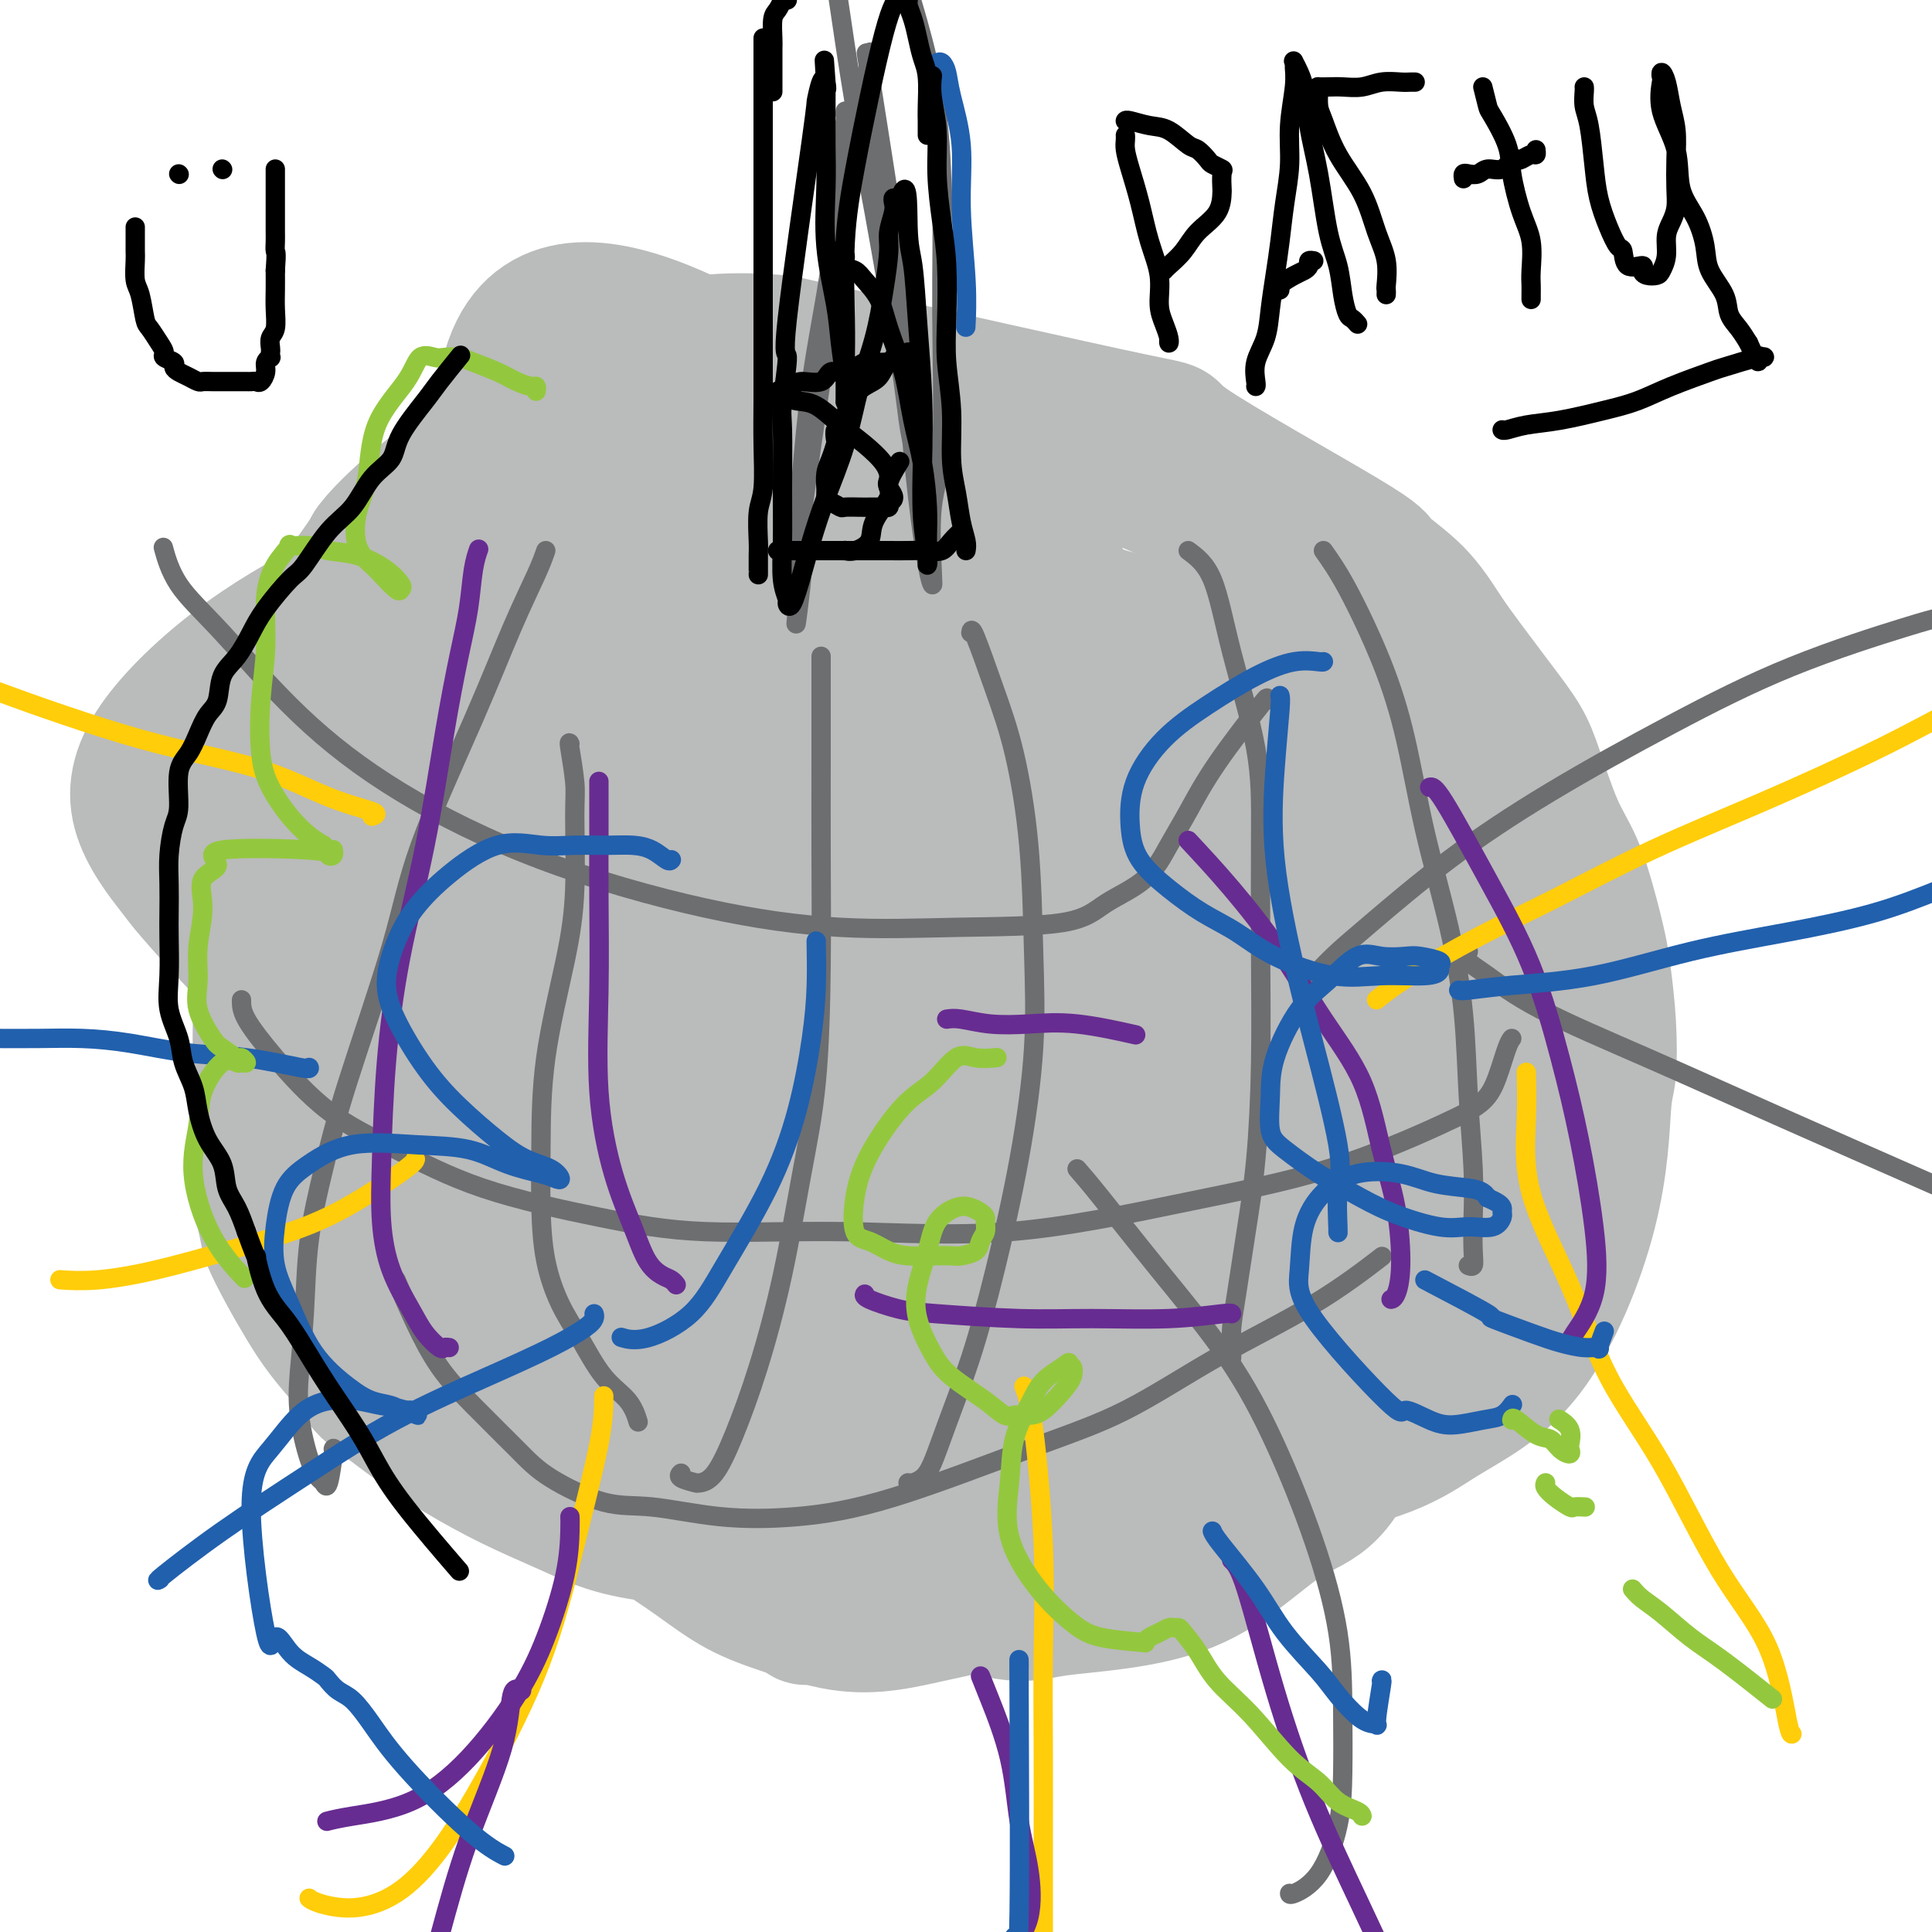 <svg viewBox='0 0 400 400' version='1.1' xmlns='http://www.w3.org/2000/svg' xmlns:xlink='http://www.w3.org/1999/xlink'><g fill='none' stroke='#BABBBB' stroke-width='28' stroke-linecap='round' stroke-linejoin='round'><path d='M182,83c2.112,5.703 4.223,11.407 -16,0c-20.223,-11.407 -62.781,-39.923 -62,8c0.781,47.923 44.903,172.287 58,219c13.097,46.713 -4.829,15.775 7,2c11.829,-13.775 53.415,-10.388 95,-7'/><path d='M264,305c22.587,-2.797 28.056,-7.289 34,-11c5.944,-3.711 12.364,-6.641 18,-14c5.636,-7.359 10.488,-19.146 13,-29c2.512,-9.854 2.685,-17.774 3,-22c0.315,-4.226 0.773,-4.759 1,-7c0.227,-2.241 0.224,-6.191 0,-10c-0.224,-3.809 -0.671,-7.479 -1,-10c-0.329,-2.521 -0.542,-3.895 -1,-6c-0.458,-2.105 -1.160,-4.942 -2,-8c-0.840,-3.058 -1.819,-6.338 -3,-9c-1.181,-2.662 -2.566,-4.706 -4,-8c-1.434,-3.294 -2.917,-7.837 -4,-11c-1.083,-3.163 -1.766,-4.945 -3,-7c-1.234,-2.055 -3.019,-4.383 -5,-7c-1.981,-2.617 -4.156,-5.525 -6,-8c-1.844,-2.475 -3.356,-4.519 -5,-7c-1.644,-2.481 -3.421,-5.399 -6,-8c-2.579,-2.601 -5.959,-4.885 -7,-6c-1.041,-1.115 0.257,-1.062 -8,-6c-8.257,-4.938 -26.069,-14.868 -32,-19c-5.931,-4.132 0.020,-2.466 -12,-5c-12.020,-2.534 -42.010,-9.267 -72,-16'/><path d='M162,71c-21.165,-2.025 -32.079,3.413 -43,10c-10.921,6.587 -21.849,14.323 -29,20c-7.151,5.677 -10.525,9.296 -12,11c-1.475,1.704 -1.050,1.492 -2,3c-0.950,1.508 -3.274,4.734 -5,7c-1.726,2.266 -2.855,3.570 -4,6c-1.145,2.430 -2.307,5.984 -3,9c-0.693,3.016 -0.918,5.493 -1,8c-0.082,2.507 -0.022,5.042 0,8c0.022,2.958 0.007,6.338 0,9c-0.007,2.662 -0.007,4.606 0,7c0.007,2.394 0.020,5.239 0,8c-0.020,2.761 -0.074,5.438 0,8c0.074,2.562 0.277,5.008 1,8c0.723,2.992 1.968,6.531 3,10c1.032,3.469 1.853,6.869 3,10c1.147,3.131 2.620,5.994 4,9c1.380,3.006 2.667,6.156 4,9c1.333,2.844 2.713,5.383 4,8c1.287,2.617 2.481,5.312 4,8c1.519,2.688 3.363,5.371 5,8c1.637,2.629 3.065,5.206 5,8c1.935,2.794 4.376,5.804 6,8c1.624,2.196 2.432,3.578 4,5c1.568,1.422 3.898,2.886 7,6c3.102,3.114 6.978,7.880 9,10c2.022,2.120 2.191,1.596 4,3c1.809,1.404 5.258,4.738 8,7c2.742,2.262 4.776,3.452 7,5c2.224,1.548 4.637,3.455 7,5c2.363,1.545 4.675,2.727 7,4c2.325,1.273 4.662,2.636 7,4'/><path d='M162,320c7.270,4.392 5.445,1.372 6,1c0.555,-0.372 3.489,1.903 6,3c2.511,1.097 4.598,1.016 6,1c1.402,-0.016 2.120,0.035 4,0c1.880,-0.035 4.924,-0.155 8,0c3.076,0.155 6.186,0.583 10,0c3.814,-0.583 8.332,-2.179 11,-3c2.668,-0.821 3.487,-0.866 5,-1c1.513,-0.134 3.718,-0.356 9,-2c5.282,-1.644 13.639,-4.710 19,-7c5.361,-2.290 7.727,-3.804 10,-5c2.273,-1.196 4.452,-2.074 7,-3c2.548,-0.926 5.465,-1.902 8,-3c2.535,-1.098 4.690,-2.320 7,-4c2.310,-1.680 4.776,-3.817 7,-6c2.224,-2.183 4.205,-4.411 6,-6c1.795,-1.589 3.403,-2.537 6,-5c2.597,-2.463 6.184,-6.439 8,-9c1.816,-2.561 1.862,-3.706 3,-6c1.138,-2.294 3.369,-5.736 5,-8c1.631,-2.264 2.661,-3.352 4,-6c1.339,-2.648 2.986,-6.858 4,-10c1.014,-3.142 1.396,-5.215 2,-7c0.604,-1.785 1.429,-3.280 2,-7c0.571,-3.720 0.887,-9.665 1,-12c0.113,-2.335 0.024,-1.060 0,-2c-0.024,-0.940 0.019,-4.094 0,-7c-0.019,-2.906 -0.099,-5.563 0,-8c0.099,-2.437 0.377,-4.655 0,-7c-0.377,-2.345 -1.408,-4.816 -2,-7c-0.592,-2.184 -0.744,-4.081 -2,-7c-1.256,-2.919 -3.614,-6.858 -5,-9c-1.386,-2.142 -1.800,-2.485 -3,-4c-1.200,-1.515 -3.188,-4.200 -5,-7c-1.812,-2.800 -3.449,-5.715 -5,-8c-1.551,-2.285 -3.014,-3.938 -5,-6c-1.986,-2.062 -4.493,-4.531 -7,-7'/><path d='M292,136c-4.487,-6.184 -3.203,-5.643 -6,-8c-2.797,-2.357 -9.674,-7.610 -13,-10c-3.326,-2.390 -3.101,-1.915 -5,-3c-1.899,-1.085 -5.921,-3.729 -10,-6c-4.079,-2.271 -8.216,-4.168 -12,-6c-3.784,-1.832 -7.214,-3.597 -11,-5c-3.786,-1.403 -7.929,-2.442 -12,-4c-4.071,-1.558 -8.071,-3.633 -13,-5c-4.929,-1.367 -10.787,-2.025 -15,-3c-4.213,-0.975 -6.781,-2.269 -14,-3c-7.219,-0.731 -19.088,-0.901 -26,-1c-6.912,-0.099 -8.866,-0.126 -12,0c-3.134,0.126 -7.446,0.406 -11,1c-3.554,0.594 -6.349,1.500 -11,4c-4.651,2.500 -11.159,6.592 -15,9c-3.841,2.408 -5.014,3.133 -8,6c-2.986,2.867 -7.784,7.877 -12,12c-4.216,4.123 -7.851,7.359 -11,11c-3.149,3.641 -5.813,7.687 -8,12c-2.187,4.313 -3.896,8.891 -5,13c-1.104,4.109 -1.604,7.747 -2,11c-0.396,3.253 -0.688,6.119 -1,10c-0.312,3.881 -0.643,8.776 0,13c0.643,4.224 2.262,7.775 4,12c1.738,4.225 3.596,9.122 5,13c1.404,3.878 2.356,6.737 6,13c3.644,6.263 9.982,15.931 12,19c2.018,3.069 -0.284,-0.462 4,4c4.284,4.462 15.153,16.915 20,22c4.847,5.085 3.673,2.801 7,5c3.327,2.199 11.156,8.880 17,13c5.844,4.120 9.703,5.678 14,7c4.297,1.322 9.033,2.407 14,4c4.967,1.593 10.166,3.695 16,5c5.834,1.305 12.301,1.813 16,2c3.699,0.187 4.628,0.053 7,0c2.372,-0.053 6.186,-0.027 10,0'/><path d='M211,303c10.739,-5.331 21.086,-19.659 25,-25c3.914,-5.341 1.393,-1.696 1,-3c-0.393,-1.304 1.340,-7.558 3,-12c1.660,-4.442 3.247,-7.074 2,-18c-1.247,-10.926 -5.328,-30.147 -11,-45c-5.672,-14.853 -12.935,-25.337 -18,-32c-5.065,-6.663 -7.933,-9.504 -11,-13c-3.067,-3.496 -6.335,-7.646 -10,-11c-3.665,-3.354 -7.729,-5.913 -11,-8c-3.271,-2.087 -5.749,-3.702 -8,-5c-2.251,-1.298 -4.277,-2.279 -6,-3c-1.723,-0.721 -3.145,-1.183 -3,-2c0.145,-0.817 1.855,-1.989 -2,0c-3.855,1.989 -13.277,7.138 -18,10c-4.723,2.862 -4.748,3.436 -9,11c-4.252,7.564 -12.732,22.117 -17,34c-4.268,11.883 -4.325,21.095 -4,32c0.325,10.905 1.033,23.503 4,33c2.967,9.497 8.192,15.893 12,21c3.808,5.107 6.199,8.924 10,12c3.801,3.076 9.011,5.412 13,7c3.989,1.588 6.758,2.430 10,3c3.242,0.570 6.959,0.869 10,0c3.041,-0.869 5.406,-2.907 8,-5c2.594,-2.093 5.417,-4.241 9,-9c3.583,-4.759 7.926,-12.127 11,-19c3.074,-6.873 4.878,-13.249 6,-21c1.122,-7.751 1.561,-16.875 2,-26'/><path d='M209,209c-3.620,-24.514 -16.671,-62.299 -22,-77c-5.329,-14.701 -2.936,-6.320 -3,-4c-0.064,2.320 -2.584,-1.422 -4,-3c-1.416,-1.578 -1.730,-0.991 -2,-1c-0.270,-0.009 -0.498,-0.615 -1,0c-0.502,0.615 -1.278,2.451 -2,9c-0.722,6.549 -1.391,17.811 -3,29c-1.609,11.189 -4.160,22.304 -1,41c3.160,18.696 12.031,44.971 17,56c4.969,11.029 6.036,6.812 8,6c1.964,-0.812 4.825,1.783 8,3c3.175,1.217 6.663,1.057 10,0c3.337,-1.057 6.524,-3.010 10,-6c3.476,-2.990 7.241,-7.018 11,-12c3.759,-4.982 7.514,-10.920 11,-21c3.486,-10.080 6.705,-24.304 8,-32c1.295,-7.696 0.665,-8.864 0,-14c-0.665,-5.136 -1.366,-14.241 -3,-21c-1.634,-6.759 -4.202,-11.172 -7,-13c-2.798,-1.828 -5.826,-1.072 -7,-1c-1.174,0.072 -0.492,-0.540 -2,1c-1.508,1.540 -5.204,5.233 -8,11c-2.796,5.767 -4.692,13.608 -7,21c-2.308,7.392 -5.029,14.336 -5,25c0.029,10.664 2.808,25.047 4,31c1.192,5.953 0.796,3.476 2,4c1.204,0.524 4.009,4.049 7,6c2.991,1.951 6.168,2.329 9,3c2.832,0.671 5.317,1.635 7,2c1.683,0.365 2.563,0.130 4,0c1.437,-0.130 3.433,-0.157 5,-1c1.567,-0.843 2.707,-2.502 4,-4c1.293,-1.498 2.738,-2.834 4,-4c1.262,-1.166 2.340,-2.160 3,-3c0.660,-0.840 0.903,-1.526 1,-2c0.097,-0.474 0.049,-0.737 0,-1'/><path d='M265,237c2.000,-2.333 1.000,-1.167 0,0'/><path d='M240,193c-0.022,1.738 -0.044,3.476 0,8c0.044,4.524 0.155,11.832 0,22c-0.155,10.168 -0.576,23.194 0,32c0.576,8.806 2.149,13.390 4,18c1.851,4.610 3.981,9.246 6,12c2.019,2.754 3.927,3.625 5,4c1.073,0.375 1.312,0.255 2,0c0.688,-0.255 1.827,-0.644 3,-3c1.173,-2.356 2.381,-6.679 4,-10c1.619,-3.321 3.649,-5.639 6,-10c2.351,-4.361 5.022,-10.763 7,-16c1.978,-5.237 3.263,-9.309 4,-13c0.737,-3.691 0.926,-7.002 1,-10c0.074,-2.998 0.033,-5.682 0,-8c-0.033,-2.318 -0.059,-4.269 0,-5c0.059,-0.731 0.203,-0.241 0,1c-0.203,1.241 -0.753,3.233 -1,5c-0.247,1.767 -0.193,3.308 -1,8c-0.807,4.692 -2.477,12.535 -3,19c-0.523,6.465 0.099,11.552 0,17c-0.099,5.448 -0.920,11.257 0,15c0.920,3.743 3.581,5.420 5,6c1.419,0.580 1.597,0.063 2,0c0.403,-0.063 1.032,0.328 2,0c0.968,-0.328 2.277,-1.376 4,-3c1.723,-1.624 3.861,-3.823 6,-7c2.139,-3.177 4.280,-7.331 6,-12c1.720,-4.669 3.019,-9.853 4,-16c0.981,-6.147 1.643,-13.256 2,-21c0.357,-7.744 0.408,-16.124 0,-24c-0.408,-7.876 -1.276,-15.249 -2,-21c-0.724,-5.751 -1.305,-9.881 -2,-13c-0.695,-3.119 -1.506,-5.228 -2,-6c-0.494,-0.772 -0.671,-0.208 -1,0c-0.329,0.208 -0.808,0.059 -1,5c-0.192,4.941 -0.096,14.970 0,25'/><path d='M300,192c-0.335,13.102 -0.173,30.857 0,40c0.173,9.143 0.356,9.675 1,10c0.644,0.325 1.748,0.445 2,0c0.252,-0.445 -0.347,-1.455 0,-1c0.347,0.455 1.639,2.374 1,-10c-0.639,-12.374 -3.210,-39.043 -5,-52c-1.790,-12.957 -2.798,-12.203 -5,-16c-2.202,-3.797 -5.598,-12.144 -8,-19c-2.402,-6.856 -3.810,-12.219 -12,-20c-8.190,-7.781 -23.162,-17.980 -35,-23c-11.838,-5.020 -20.543,-4.861 -28,-5c-7.457,-0.139 -13.666,-0.577 -22,-1c-8.334,-0.423 -18.792,-0.832 -29,0c-10.208,0.832 -20.166,2.905 -29,5c-8.834,2.095 -16.545,4.213 -26,8c-9.455,3.787 -20.652,9.242 -30,14c-9.348,4.758 -16.845,8.818 -24,14c-7.155,5.182 -13.968,11.485 -18,17c-4.032,5.515 -5.283,10.240 -4,15c1.283,4.760 5.100,9.553 7,12c1.900,2.447 1.883,2.547 4,5c2.117,2.453 6.366,7.257 11,12c4.634,4.743 9.651,9.424 15,14c5.349,4.576 11.028,9.049 17,12c5.972,2.951 12.236,4.382 18,5c5.764,0.618 11.030,0.423 16,0c4.970,-0.423 9.646,-1.076 14,-3c4.354,-1.924 8.387,-5.121 13,-10c4.613,-4.879 9.807,-11.439 15,-18'/><path d='M159,197c6.668,-7.892 9.337,-13.622 12,-20c2.663,-6.378 5.321,-13.403 7,-20c1.679,-6.597 2.380,-12.766 3,-20c0.620,-7.234 1.160,-15.533 0,-21c-1.160,-5.467 -4.019,-8.103 -6,-10c-1.981,-1.897 -3.085,-3.054 -5,-4c-1.915,-0.946 -4.642,-1.680 -7,-2c-2.358,-0.320 -4.348,-0.225 -7,1c-2.652,1.225 -5.968,3.580 -12,8c-6.032,4.420 -14.781,10.907 -24,41c-9.219,30.093 -18.910,83.794 -17,109c1.910,25.206 15.420,21.918 24,23c8.580,1.082 12.231,6.536 17,10c4.769,3.464 10.656,4.940 16,7c5.344,2.060 10.145,4.706 15,6c4.855,1.294 9.764,1.236 13,2c3.236,0.764 4.801,2.351 8,0c3.199,-2.351 8.033,-8.641 12,-14c3.967,-5.359 7.065,-9.786 10,-16c2.935,-6.214 5.705,-14.216 9,-22c3.295,-7.784 7.115,-15.350 9,-25c1.885,-9.650 1.837,-21.384 2,-33c0.163,-11.616 0.539,-23.116 0,-31c-0.539,-7.884 -1.992,-12.153 -6,-21c-4.008,-8.847 -10.569,-22.272 -13,-27c-2.431,-4.728 -0.731,-0.759 -4,-2c-3.269,-1.241 -11.508,-7.691 -15,-10c-3.492,-2.309 -2.238,-0.477 -4,0c-1.762,0.477 -6.539,-0.400 -11,-1c-4.461,-0.600 -8.604,-0.923 -14,0c-5.396,0.923 -12.044,3.093 -19,6c-6.956,2.907 -14.219,6.552 -22,12c-7.781,5.448 -16.080,12.699 -22,24c-5.920,11.301 -9.460,26.650 -13,42'/><path d='M95,189c-2.543,13.239 -2.399,25.336 -1,38c1.399,12.664 4.053,25.895 12,39c7.947,13.105 21.187,26.084 29,34c7.813,7.916 10.200,10.769 22,16c11.800,5.231 33.014,12.840 44,16c10.986,3.160 11.744,1.871 18,1c6.256,-0.871 18.008,-1.325 27,-5c8.992,-3.675 15.222,-10.571 21,-14c5.778,-3.429 11.102,-3.389 16,-22c4.898,-18.611 9.370,-55.872 11,-72c1.630,-16.128 0.420,-11.123 -4,-18c-4.420,-6.877 -12.048,-25.636 -17,-36c-4.952,-10.364 -7.227,-12.332 -12,-17c-4.773,-4.668 -12.043,-12.034 -18,-16c-5.957,-3.966 -10.602,-4.531 -15,-6c-4.398,-1.469 -8.551,-3.843 -16,0c-7.449,3.843 -18.196,13.901 -24,20c-5.804,6.099 -6.666,8.237 -13,20c-6.334,11.763 -18.139,33.149 -24,44c-5.861,10.851 -5.777,11.167 -7,16c-1.223,4.833 -3.754,14.183 -4,19c-0.246,4.817 1.791,5.100 4,6c2.209,0.900 4.589,2.417 7,3c2.411,0.583 4.852,0.231 9,0c4.148,-0.231 10.002,-0.340 18,0c7.998,0.340 18.138,1.129 28,0c9.862,-1.129 19.445,-4.177 27,-7c7.555,-2.823 13.081,-5.422 19,-7c5.919,-1.578 12.231,-2.135 14,-13c1.769,-10.865 -1.004,-32.039 -9,-48c-7.996,-15.961 -21.214,-26.711 -29,-33c-7.786,-6.289 -10.138,-8.119 -19,-7c-8.862,1.119 -24.232,5.186 -31,7c-6.768,1.814 -4.934,1.375 -7,6c-2.066,4.625 -8.033,14.312 -14,24'/><path d='M157,177c-4.680,9.257 -5.879,17.400 -6,27c-0.121,9.600 0.836,20.656 2,26c1.164,5.344 2.536,4.974 4,6c1.464,1.026 3.019,3.447 5,5c1.981,1.553 4.389,2.237 6,3c1.611,0.763 2.424,1.605 4,2c1.576,0.395 3.914,0.342 6,0c2.086,-0.342 3.918,-0.974 6,-1c2.082,-0.026 4.412,0.555 10,-7c5.588,-7.555 14.433,-23.246 18,-33c3.567,-9.754 1.856,-13.572 0,-17c-1.856,-3.428 -3.856,-6.465 -5,-8c-1.144,-1.535 -1.432,-1.569 -3,-2c-1.568,-0.431 -4.416,-1.261 -7,-1c-2.584,0.261 -4.905,1.612 -8,6c-3.095,4.388 -6.966,11.813 -11,19c-4.034,7.187 -8.232,14.138 -12,27c-3.768,12.862 -7.105,31.637 -9,41c-1.895,9.363 -2.349,9.315 -1,11c1.349,1.685 4.502,5.103 7,7c2.498,1.897 4.340,2.271 7,2c2.660,-0.271 6.137,-1.189 10,-3c3.863,-1.811 8.110,-4.516 12,-11c3.890,-6.484 7.422,-16.747 9,-23c1.578,-6.253 1.202,-8.495 1,-12c-0.202,-3.505 -0.231,-8.272 0,-13c0.231,-4.728 0.721,-9.415 0,-13c-0.721,-3.585 -2.652,-6.066 -4,-6c-1.348,0.066 -2.112,2.681 -2,3c0.112,0.319 1.102,-1.658 -3,14c-4.102,15.658 -13.295,48.949 -18,64c-4.705,15.051 -4.920,11.860 -5,12c-0.080,0.140 -0.023,3.611 0,5c0.023,1.389 0.011,0.694 0,0'/><path d='M170,307c-3.912,12.588 0.307,-4.942 2,-12c1.693,-7.058 0.859,-3.646 1,-5c0.141,-1.354 1.257,-7.476 3,-14c1.743,-6.524 4.112,-13.451 6,-21c1.888,-7.549 3.294,-15.721 4,-24c0.706,-8.279 0.711,-16.665 0,-25c-0.711,-8.335 -2.140,-16.619 -3,-22c-0.860,-5.381 -1.153,-7.859 -6,-9c-4.847,-1.141 -14.248,-0.946 -19,0c-4.752,0.946 -4.854,2.644 -10,10c-5.146,7.356 -15.336,20.372 -20,27c-4.664,6.628 -3.801,6.869 -4,9c-0.199,2.131 -1.460,6.151 -2,7c-0.540,0.849 -0.358,-1.475 0,2c0.358,3.475 0.892,12.749 -1,0c-1.892,-12.749 -6.209,-47.521 -8,-63c-1.791,-15.479 -1.055,-11.664 -1,-12c0.055,-0.336 -0.569,-4.824 -1,-7c-0.431,-2.176 -0.667,-2.039 -1,-2c-0.333,0.039 -0.762,-0.020 -1,0c-0.238,0.020 -0.284,0.121 -1,1c-0.716,0.879 -2.101,2.538 -5,6c-2.899,3.462 -7.313,8.726 -12,15c-4.687,6.274 -9.648,13.557 -14,20c-4.352,6.443 -8.094,12.047 -10,16c-1.906,3.953 -1.975,6.255 -2,7c-0.025,0.745 -0.007,-0.069 0,-1c0.007,-0.931 0.002,-1.980 0,-4c-0.002,-2.020 -0.001,-5.010 0,-8'/><path d='M65,198c-0.000,-3.787 -0.000,-6.755 0,-11c0.000,-4.245 0.002,-9.766 0,-14c-0.002,-4.234 -0.006,-7.181 0,-10c0.006,-2.819 0.021,-5.512 0,-8c-0.021,-2.488 -0.079,-4.773 0,-6c0.079,-1.227 0.295,-1.397 1,-2c0.705,-0.603 1.897,-1.639 2,-2c0.103,-0.361 -0.885,-0.048 2,-1c2.885,-0.952 9.643,-3.170 13,-4c3.357,-0.830 3.312,-0.272 4,0c0.688,0.272 2.108,0.259 4,0c1.892,-0.259 4.255,-0.765 8,0c3.745,0.765 8.870,2.802 16,5c7.130,2.198 16.263,4.559 26,7c9.737,2.441 20.078,4.962 30,8c9.922,3.038 19.425,6.594 26,9c6.575,2.406 10.221,3.662 12,5c1.779,1.338 1.692,2.756 2,4c0.308,1.244 1.013,2.312 0,4c-1.013,1.688 -3.743,3.997 -6,6c-2.257,2.003 -4.040,3.701 -6,6c-1.960,2.299 -4.097,5.200 -6,7c-1.903,1.800 -3.571,2.500 -5,3c-1.429,0.500 -2.620,0.799 -4,1c-1.380,0.201 -2.950,0.304 -4,0c-1.050,-0.304 -1.581,-1.017 -3,-2c-1.419,-0.983 -3.725,-2.238 -6,-4c-2.275,-1.762 -4.518,-4.032 -7,-6c-2.482,-1.968 -5.202,-3.633 -7,-7c-1.798,-3.367 -2.674,-8.435 -3,-12c-0.326,-3.565 -0.101,-5.625 0,-8c0.101,-2.375 0.080,-5.065 0,-8c-0.080,-2.935 -0.217,-6.117 0,-8c0.217,-1.883 0.789,-2.469 1,-3c0.211,-0.531 0.060,-1.009 0,-1c-0.060,0.009 -0.030,0.504 0,1'/><path d='M155,147c-0.443,-5.943 -0.552,-1.300 -1,1c-0.448,2.300 -1.237,2.256 -3,3c-1.763,0.744 -4.502,2.276 -7,4c-2.498,1.724 -4.757,3.642 -8,5c-3.243,1.358 -7.470,2.157 -11,3c-3.530,0.843 -6.365,1.729 -9,2c-2.635,0.271 -5.072,-0.073 -6,0c-0.928,0.073 -0.347,0.562 -2,0c-1.653,-0.562 -5.539,-2.175 -8,-3c-2.461,-0.825 -3.497,-0.862 -4,-1c-0.503,-0.138 -0.473,-0.377 -2,-1c-1.527,-0.623 -4.610,-1.632 -6,-2c-1.390,-0.368 -1.085,-0.097 -2,0c-0.915,0.097 -3.048,0.020 -4,0c-0.952,-0.020 -0.723,0.017 -1,0c-0.277,-0.017 -1.059,-0.089 -2,0c-0.941,0.089 -2.042,0.339 -3,1c-0.958,0.661 -1.775,1.733 -3,3c-1.225,1.267 -2.859,2.727 -4,4c-1.141,1.273 -1.787,2.358 -3,4c-1.213,1.642 -2.991,3.842 -4,6c-1.009,2.158 -1.250,4.275 -2,6c-0.750,1.725 -2.008,3.059 -3,6c-0.992,2.941 -1.716,7.489 -2,9c-0.284,1.511 -0.128,-0.013 0,1c0.128,1.013 0.227,4.564 0,7c-0.227,2.436 -0.781,3.756 -1,6c-0.219,2.244 -0.104,5.413 0,8c0.104,2.587 0.198,4.591 0,8c-0.198,3.409 -0.686,8.223 -1,11c-0.314,2.777 -0.454,3.518 0,6c0.454,2.482 1.502,6.703 2,9c0.498,2.297 0.446,2.668 1,4c0.554,1.332 1.716,3.625 3,6c1.284,2.375 2.692,4.832 4,7c1.308,2.168 2.517,4.048 4,6c1.483,1.952 3.242,3.976 5,6'/><path d='M72,282c3.458,5.165 4.101,5.578 6,7c1.899,1.422 5.052,3.855 8,6c2.948,2.145 5.692,4.003 9,6c3.308,1.997 7.180,4.131 11,6c3.820,1.869 7.589,3.471 11,5c3.411,1.529 6.463,2.984 10,4c3.537,1.016 7.558,1.592 11,2c3.442,0.408 6.304,0.647 10,1c3.696,0.353 8.225,0.820 15,1c6.775,0.180 15.797,0.074 21,0c5.203,-0.074 6.587,-0.114 9,0c2.413,0.114 5.853,0.383 9,0c3.147,-0.383 6.000,-1.419 9,-2c3.000,-0.581 6.146,-0.706 9,-1c2.854,-0.294 5.417,-0.758 8,-1c2.583,-0.242 5.188,-0.263 7,-1c1.812,-0.737 2.832,-2.191 4,-3c1.168,-0.809 2.483,-0.973 3,-1c0.517,-0.027 0.236,0.084 0,0c-0.236,-0.084 -0.427,-0.364 -1,0c-0.573,0.364 -1.528,1.371 -4,3c-2.472,1.629 -6.460,3.879 -10,6c-3.540,2.121 -6.630,4.112 -10,6c-3.370,1.888 -7.020,3.674 -11,5c-3.980,1.326 -8.291,2.191 -12,3c-3.709,0.809 -6.817,1.562 -10,2c-3.183,0.438 -6.443,0.561 -10,0c-3.557,-0.561 -7.412,-1.805 -11,-3c-3.588,-1.195 -6.910,-2.341 -10,-4c-3.090,-1.659 -5.947,-3.831 -9,-6c-3.053,-2.169 -6.301,-4.334 -9,-6c-2.699,-1.666 -4.850,-2.833 -7,-4'/><path d='M128,313c-4.746,-3.034 -4.112,-2.620 -5,-3c-0.888,-0.380 -3.297,-1.554 -5,-3c-1.703,-1.446 -2.699,-3.165 -4,-5c-1.301,-1.835 -2.907,-3.787 -5,-6c-2.093,-2.213 -4.674,-4.686 -7,-8c-2.326,-3.314 -4.397,-7.468 -7,-11c-2.603,-3.532 -5.738,-6.442 -8,-9c-2.262,-2.558 -3.650,-4.764 -6,-9c-2.350,-4.236 -5.663,-10.501 -7,-14c-1.337,-3.499 -0.699,-4.232 -1,-6c-0.301,-1.768 -1.543,-4.572 -2,-7c-0.457,-2.428 -0.130,-4.480 0,-8c0.130,-3.520 0.061,-8.506 0,-13c-0.061,-4.494 -0.115,-8.494 0,-12c0.115,-3.506 0.399,-6.517 1,-10c0.601,-3.483 1.520,-7.436 3,-11c1.480,-3.564 3.521,-6.737 5,-9c1.479,-2.263 2.398,-3.615 5,-6c2.602,-2.385 6.888,-5.802 11,-8c4.112,-2.198 8.048,-3.178 12,-4c3.952,-0.822 7.918,-1.485 15,-2c7.082,-0.515 17.281,-0.881 26,-1c8.719,-0.119 15.958,0.009 20,0c4.042,-0.009 4.886,-0.156 7,0c2.114,0.156 5.498,0.614 7,1c1.502,0.386 1.123,0.700 1,1c-0.123,0.300 0.012,0.587 0,1c-0.012,0.413 -0.171,0.952 0,2c0.171,1.048 0.670,2.604 0,5c-0.670,2.396 -2.510,5.633 -5,9c-2.490,3.367 -5.629,6.864 -9,11c-3.371,4.136 -6.972,8.912 -10,13c-3.028,4.088 -5.482,7.487 -8,10c-2.518,2.513 -5.101,4.138 -6,5c-0.899,0.862 -0.114,0.961 0,1c0.114,0.039 -0.443,0.020 -1,0'/><path d='M145,207c-5.313,6.224 -1.594,1.783 -1,0c0.594,-1.783 -1.935,-0.908 -3,-1c-1.065,-0.092 -0.664,-1.150 -1,-2c-0.336,-0.850 -1.410,-1.491 -2,-2c-0.590,-0.509 -0.698,-0.887 -1,-2c-0.302,-1.113 -0.799,-2.963 -1,-5c-0.201,-2.037 -0.106,-4.263 0,-6c0.106,-1.737 0.224,-2.985 2,-7c1.776,-4.015 5.210,-10.796 7,-14c1.790,-3.204 1.934,-2.829 2,-3c0.066,-0.171 0.053,-0.886 0,-1c-0.053,-0.114 -0.146,0.374 0,1c0.146,0.626 0.530,1.391 0,2c-0.530,0.609 -1.975,1.061 -3,2c-1.025,0.939 -1.630,2.365 -4,4c-2.370,1.635 -6.506,3.481 -9,5c-2.494,1.519 -3.348,2.712 -6,4c-2.652,1.288 -7.103,2.671 -10,4c-2.897,1.329 -4.240,2.604 -5,3c-0.760,0.396 -0.936,-0.086 -1,0c-0.064,0.086 -0.017,0.741 0,0c0.017,-0.741 0.004,-2.878 0,-5c-0.004,-2.122 0.003,-4.231 0,-7c-0.003,-2.769 -0.015,-6.199 0,-10c0.015,-3.801 0.056,-7.973 0,-11c-0.056,-3.027 -0.210,-4.909 0,-7c0.210,-2.091 0.785,-4.392 1,-6c0.215,-1.608 0.069,-2.522 0,-3c-0.069,-0.478 -0.060,-0.520 0,-1c0.060,-0.480 0.171,-1.397 0,-2c-0.171,-0.603 -0.623,-0.893 -1,-1c-0.377,-0.107 -0.679,-0.031 -1,0c-0.321,0.031 -0.660,0.015 -1,0'/><path d='M107,136c-1.008,-0.168 -2.029,-0.088 -3,0c-0.971,0.088 -1.894,0.183 -3,0c-1.106,-0.183 -2.395,-0.644 -4,0c-1.605,0.644 -3.526,2.394 -6,4c-2.474,1.606 -5.503,3.069 -8,4c-2.497,0.931 -4.464,1.331 -6,2c-1.536,0.669 -2.642,1.606 -4,2c-1.358,0.394 -2.969,0.244 -4,1c-1.031,0.756 -1.482,2.418 -2,3c-0.518,0.582 -1.102,0.083 -2,0c-0.898,-0.083 -2.111,0.248 -3,1c-0.889,0.752 -1.454,1.924 -3,3c-1.546,1.076 -4.074,2.057 -6,3c-1.926,0.943 -3.249,1.850 -5,3c-1.751,1.150 -3.930,2.543 -5,3c-1.070,0.457 -1.030,-0.022 -1,0c0.030,0.022 0.049,0.545 0,1c-0.049,0.455 -0.168,0.843 0,1c0.168,0.157 0.623,0.083 1,0c0.377,-0.083 0.677,-0.176 1,0c0.323,0.176 0.667,0.621 1,1c0.333,0.379 0.653,0.693 1,1c0.347,0.307 0.722,0.606 1,1c0.278,0.394 0.459,0.884 1,1c0.541,0.116 1.441,-0.141 2,0c0.559,0.141 0.777,0.679 1,1c0.223,0.321 0.453,0.425 1,1c0.547,0.575 1.413,1.620 2,2c0.587,0.380 0.896,0.094 1,0c0.104,-0.094 0.003,0.005 0,0c-0.003,-0.005 0.092,-0.115 0,0c-0.092,0.115 -0.371,0.454 0,1c0.371,0.546 1.392,1.299 2,2c0.608,0.701 0.804,1.351 1,2'/><path d='M58,180c2.500,2.500 1.250,1.250 0,0'/></g>
<g fill='none' stroke='#6D6E70' stroke-width='4' stroke-linecap='round' stroke-linejoin='round'><path d='M274,114c1.449,2.049 2.898,4.097 5,8c2.102,3.903 4.857,9.659 7,15c2.143,5.341 3.673,10.266 5,16c1.327,5.734 2.450,12.277 4,19c1.550,6.723 3.526,13.625 5,20c1.474,6.375 2.447,12.221 3,18c0.553,5.779 0.685,11.489 1,17c0.315,5.511 0.813,10.822 1,15c0.187,4.178 0.064,7.225 0,10c-0.064,2.775 -0.069,5.280 0,7c0.069,1.720 0.211,2.655 0,3c-0.211,0.345 -0.775,0.098 -1,0c-0.225,-0.098 -0.113,-0.049 0,0'/><path d='M246,114c1.804,1.339 3.608,2.678 5,6c1.392,3.322 2.374,8.626 4,15c1.626,6.374 3.898,13.819 5,20c1.102,6.181 1.036,11.098 1,18c-0.036,6.902 -0.040,15.790 0,24c0.040,8.210 0.126,15.742 0,23c-0.126,7.258 -0.465,14.241 -1,20c-0.535,5.759 -1.268,10.293 -2,15c-0.732,4.707 -1.464,9.587 -2,13c-0.536,3.413 -0.876,5.358 -1,7c-0.124,1.642 -0.033,2.981 0,4c0.033,1.019 0.010,1.720 0,2c-0.010,0.280 -0.005,0.140 0,0'/><path d='M201,131c0.069,-0.544 0.137,-1.088 1,1c0.863,2.088 2.520,6.808 4,11c1.480,4.192 2.781,7.855 4,13c1.219,5.145 2.354,11.771 3,19c0.646,7.229 0.803,15.060 1,22c0.197,6.940 0.432,12.990 0,20c-0.432,7.010 -1.533,14.980 -3,23c-1.467,8.020 -3.299,16.089 -5,23c-1.701,6.911 -3.271,12.665 -5,18c-1.729,5.335 -3.616,10.253 -5,14c-1.384,3.747 -2.266,6.325 -3,8c-0.734,1.675 -1.320,2.449 -2,3c-0.680,0.551 -1.452,0.879 -2,1c-0.548,0.121 -0.871,0.035 -1,0c-0.129,-0.035 -0.065,-0.017 0,0'/><path d='M170,136c0.000,-0.205 0.000,-0.410 0,1c-0.000,1.410 -0.002,4.435 0,8c0.002,3.565 0.006,7.671 0,13c-0.006,5.329 -0.023,11.883 0,19c0.023,7.117 0.086,14.799 0,23c-0.086,8.201 -0.322,16.921 -1,24c-0.678,7.079 -1.798,12.516 -3,19c-1.202,6.484 -2.486,14.014 -4,21c-1.514,6.986 -3.258,13.427 -5,19c-1.742,5.573 -3.483,10.279 -5,14c-1.517,3.721 -2.810,6.458 -4,8c-1.190,1.542 -2.277,1.888 -3,2c-0.723,0.112 -1.083,-0.009 -1,0c0.083,0.009 0.610,0.147 0,0c-0.610,-0.147 -2.357,-0.578 -3,-1c-0.643,-0.422 -0.184,-0.835 0,-1c0.184,-0.165 0.092,-0.083 0,0'/><path d='M113,114c-0.441,1.264 -0.882,2.529 -2,5c-1.118,2.471 -2.914,6.149 -5,11c-2.086,4.851 -4.462,10.874 -8,19c-3.538,8.126 -8.237,18.354 -11,26c-2.763,7.646 -3.591,12.711 -6,21c-2.409,8.289 -6.400,19.803 -9,28c-2.600,8.197 -3.808,13.076 -5,18c-1.192,4.924 -2.366,9.892 -3,15c-0.634,5.108 -0.727,10.356 -1,15c-0.273,4.644 -0.725,8.682 -1,12c-0.275,3.318 -0.372,5.914 0,9c0.372,3.086 1.214,6.662 2,9c0.786,2.338 1.517,3.439 2,4c0.483,0.561 0.718,0.581 1,1c0.282,0.419 0.612,1.236 1,0c0.388,-1.236 0.835,-4.525 1,-6c0.165,-1.475 0.047,-1.136 0,-1c-0.047,0.136 -0.024,0.068 0,0'/><path d='M118,154c-0.115,-0.256 -0.231,-0.513 0,1c0.231,1.513 0.808,4.794 1,7c0.192,2.206 -0.001,3.337 0,7c0.001,3.663 0.196,9.858 0,15c-0.196,5.142 -0.783,9.232 -2,15c-1.217,5.768 -3.064,13.213 -4,20c-0.936,6.787 -0.961,12.916 -1,18c-0.039,5.084 -0.091,9.122 0,13c0.091,3.878 0.325,7.596 1,11c0.675,3.404 1.792,6.492 3,9c1.208,2.508 2.506,4.434 4,7c1.494,2.566 3.184,5.770 5,8c1.816,2.230 3.758,3.485 5,5c1.242,1.515 1.783,3.290 2,4c0.217,0.710 0.108,0.355 0,0'/><path d='M34,114c-0.164,-0.599 -0.327,-1.199 0,0c0.327,1.199 1.145,4.196 3,7c1.855,2.804 4.747,5.415 9,10c4.253,4.585 9.865,11.145 16,17c6.135,5.855 12.791,11.005 21,16c8.209,4.995 17.969,9.835 29,14c11.031,4.165 23.332,7.654 34,10c10.668,2.346 19.704,3.547 28,4c8.296,0.453 15.853,0.156 24,0c8.147,-0.156 16.884,-0.173 22,-1c5.116,-0.827 6.610,-2.464 9,-4c2.390,-1.536 5.675,-2.970 8,-5c2.325,-2.030 3.691,-4.656 5,-7c1.309,-2.344 2.561,-4.407 4,-7c1.439,-2.593 3.066,-5.716 6,-10c2.934,-4.284 7.174,-9.730 9,-12c1.826,-2.270 1.236,-1.363 1,-1c-0.236,0.363 -0.118,0.181 0,0'/><path d='M50,207c-0.009,1.068 -0.018,2.136 1,4c1.018,1.864 3.064,4.526 6,8c2.936,3.474 6.762,7.762 11,11c4.238,3.238 8.888,5.427 14,8c5.112,2.573 10.685,5.531 18,8c7.315,2.469 16.370,4.448 24,6c7.630,1.552 13.833,2.678 22,3c8.167,0.322 18.297,-0.160 29,0c10.703,0.160 21.980,0.963 34,0c12.020,-0.963 24.782,-3.693 36,-6c11.218,-2.307 20.893,-4.190 30,-7c9.107,-2.810 17.645,-6.546 23,-9c5.355,-2.454 7.526,-3.624 9,-5c1.474,-1.376 2.251,-2.956 3,-5c0.749,-2.044 1.471,-4.550 2,-6c0.529,-1.450 0.865,-1.843 1,-2c0.135,-0.157 0.067,-0.079 0,0'/><path d='M82,265c1.274,2.964 2.547,5.929 4,9c1.453,3.071 3.085,6.249 5,9c1.915,2.751 4.112,5.075 7,8c2.888,2.925 6.467,6.451 9,9c2.533,2.549 4.020,4.121 7,6c2.980,1.879 7.451,4.066 11,5c3.549,0.934 6.174,0.614 10,1c3.826,0.386 8.853,1.477 14,2c5.147,0.523 10.414,0.479 16,0c5.586,-0.479 11.492,-1.393 20,-4c8.508,-2.607 19.620,-6.906 28,-10c8.380,-3.094 14.030,-4.981 20,-8c5.970,-3.019 12.260,-7.170 19,-11c6.740,-3.830 13.930,-7.339 20,-11c6.070,-3.661 11.020,-7.475 13,-9c1.980,-1.525 0.990,-0.763 0,0'/><path d='M192,100c0.299,0.095 0.598,0.189 0,-1c-0.598,-1.189 -2.091,-3.662 -3,-7c-0.909,-3.338 -1.232,-7.541 -2,-13c-0.768,-5.459 -1.979,-12.175 -3,-18c-1.021,-5.825 -1.852,-10.761 -3,-17c-1.148,-6.239 -2.614,-13.783 -4,-22c-1.386,-8.217 -2.693,-17.109 -4,-26'/><path d='M180,15c-0.549,-3.486 -1.098,-6.971 0,0c1.098,6.971 3.842,24.399 5,32c1.158,7.601 0.731,5.375 1,10c0.269,4.625 1.236,16.101 2,25c0.764,8.899 1.327,15.222 2,21c0.673,5.778 1.456,11.010 2,14c0.544,2.990 0.849,3.738 1,4c0.151,0.262 0.147,0.037 0,-3c-0.147,-3.037 -0.436,-8.884 0,-13c0.436,-4.116 1.596,-6.499 2,-13c0.404,-6.501 0.050,-17.120 0,-27c-0.050,-9.880 0.203,-19.019 0,-27c-0.203,-7.981 -0.862,-14.803 -2,-21c-1.138,-6.197 -2.754,-11.771 -4,-16c-1.246,-4.229 -2.123,-7.115 -3,-10'/><path d='M180,12c0.147,-1.051 0.295,-2.103 0,0c-0.295,2.103 -1.032,7.359 -4,27c-2.968,19.641 -8.168,53.666 -10,68c-1.832,14.334 -0.295,8.976 0,10c0.295,1.024 -0.650,8.430 -1,11c-0.350,2.570 -0.103,0.303 0,-1c0.103,-1.303 0.061,-1.644 0,-4c-0.061,-2.356 -0.143,-6.728 0,-11c0.143,-4.272 0.510,-8.442 1,-14c0.490,-5.558 1.102,-12.502 2,-19c0.898,-6.498 2.083,-12.549 3,-18c0.917,-5.451 1.566,-10.301 2,-15c0.434,-4.699 0.652,-9.245 1,-13c0.348,-3.755 0.825,-6.718 1,-8c0.175,-1.282 0.047,-0.884 0,-1c-0.047,-0.116 -0.013,-0.748 0,-1c0.013,-0.252 0.007,-0.126 0,0'/><path d='M271,202c0.116,0.322 0.233,0.645 1,0c0.767,-0.645 2.185,-2.257 4,-4c1.815,-1.743 4.029,-3.618 8,-7c3.971,-3.382 9.700,-8.272 16,-13c6.300,-4.728 13.172,-9.295 21,-14c7.828,-4.705 16.614,-9.550 25,-14c8.386,-4.450 16.373,-8.506 25,-12c8.627,-3.494 17.893,-6.427 23,-8c5.107,-1.573 6.053,-1.787 7,-2'/><path d='M304,197c-0.255,0.656 -0.509,1.312 0,2c0.509,0.688 1.783,1.408 4,3c2.217,1.592 5.378,4.056 11,7c5.622,2.944 13.706,6.370 22,10c8.294,3.630 16.798,7.466 27,12c10.202,4.534 22.101,9.767 34,15'/><path d='M223,242c1.112,1.272 2.225,2.543 5,6c2.775,3.457 7.213,9.099 12,15c4.787,5.901 9.924,12.060 14,18c4.076,5.940 7.093,11.659 10,18c2.907,6.341 5.706,13.304 8,20c2.294,6.696 4.082,13.127 5,19c0.918,5.873 0.964,11.189 1,16c0.036,4.811 0.062,9.117 0,13c-0.062,3.883 -0.213,7.341 -1,11c-0.787,3.659 -2.211,7.517 -4,10c-1.789,2.483 -3.943,3.592 -5,4c-1.057,0.408 -1.016,0.117 -1,0c0.016,-0.117 0.008,-0.058 0,0'/></g>
<g fill='none' stroke='#FFCD0A' stroke-width='4' stroke-linecap='round' stroke-linejoin='round'><path d='M285,207c1.734,-1.385 3.469,-2.771 7,-5c3.531,-2.229 8.859,-5.303 14,-8c5.141,-2.697 10.096,-5.018 16,-8c5.904,-2.982 12.758,-6.624 20,-10c7.242,-3.376 14.873,-6.486 23,-10c8.127,-3.514 16.751,-7.433 24,-11c7.249,-3.567 13.125,-6.784 19,-10'/><path d='M316,222c0.083,2.978 0.166,5.956 0,10c-0.166,4.044 -0.580,9.153 1,15c1.580,5.847 5.154,12.431 8,19c2.846,6.569 4.965,13.123 8,19c3.035,5.877 6.985,11.077 11,18c4.015,6.923 8.095,15.568 12,22c3.905,6.432 7.634,10.652 10,16c2.366,5.348 3.368,11.824 4,15c0.632,3.176 0.895,3.050 1,3c0.105,-0.050 0.053,-0.025 0,0'/><path d='M212,287c0.619,1.615 1.238,3.230 2,9c0.762,5.770 1.668,15.696 2,24c0.332,8.304 0.089,14.988 0,22c-0.089,7.012 -0.024,14.354 0,21c0.024,6.646 0.006,12.597 0,18c-0.006,5.403 -0.002,10.258 0,14c0.002,3.742 0.001,6.371 0,9'/><path d='M125,289c0.003,2.420 0.006,4.839 -1,10c-1.006,5.161 -3.021,13.062 -5,21c-1.979,7.938 -3.923,15.911 -7,24c-3.077,8.089 -7.286,16.294 -11,23c-3.714,6.706 -6.932,11.912 -10,16c-3.068,4.088 -5.985,7.057 -9,9c-3.015,1.943 -6.128,2.861 -9,3c-2.872,0.139 -5.504,-0.501 -7,-1c-1.496,-0.499 -1.856,-0.857 -2,-1c-0.144,-0.143 -0.072,-0.072 0,0'/><path d='M86,240c-0.087,0.315 -0.174,0.630 -2,2c-1.826,1.370 -5.392,3.797 -9,6c-3.608,2.203 -7.258,4.184 -12,6c-4.742,1.816 -10.574,3.467 -16,5c-5.426,1.533 -10.444,2.947 -15,4c-4.556,1.053 -8.650,1.745 -12,2c-3.350,0.255 -5.957,0.073 -7,0c-1.043,-0.073 -0.521,-0.036 0,0'/><path d='M77,169c0.703,-0.235 1.405,-0.469 0,-1c-1.405,-0.531 -4.918,-1.358 -9,-3c-4.082,-1.642 -8.733,-4.100 -15,-6c-6.267,-1.900 -14.149,-3.242 -24,-6c-9.851,-2.758 -21.672,-6.931 -30,-10c-8.328,-3.069 -13.164,-5.035 -18,-7'/></g>
<g fill='none' stroke='#000000' stroke-width='4' stroke-linecap='round' stroke-linejoin='round'><path d='M233,28c0.017,0.275 0.034,0.550 0,1c-0.034,0.450 -0.121,1.077 0,2c0.121,0.923 0.448,2.144 1,4c0.552,1.856 1.328,4.348 2,7c0.672,2.652 1.242,5.463 2,8c0.758,2.537 1.706,4.800 2,7c0.294,2.200 -0.065,4.337 0,6c0.065,1.663 0.553,2.852 1,4c0.447,1.148 0.852,2.256 1,3c0.148,0.744 0.040,1.123 0,1c-0.040,-0.123 -0.011,-0.750 0,-1c0.011,-0.250 0.006,-0.125 0,0'/><path d='M233,25c-0.017,0.028 -0.033,0.057 0,0c0.033,-0.057 0.116,-0.199 1,0c0.884,0.199 2.570,0.740 4,1c1.430,0.260 2.606,0.241 4,1c1.394,0.759 3.008,2.298 4,3c0.992,0.702 1.362,0.567 2,1c0.638,0.433 1.544,1.434 2,2c0.456,0.566 0.462,0.699 1,1c0.538,0.301 1.608,0.772 2,1c0.392,0.228 0.106,0.213 0,1c-0.106,0.787 -0.033,2.377 0,3c0.033,0.623 0.027,0.279 0,1c-0.027,0.721 -0.074,2.509 -1,4c-0.926,1.491 -2.732,2.687 -4,4c-1.268,1.313 -2.000,2.744 -3,4c-1.000,1.256 -2.269,2.338 -3,3c-0.731,0.662 -0.923,0.903 -1,1c-0.077,0.097 -0.038,0.048 0,0'/><path d='M260,80c0.054,-0.085 0.109,-0.169 0,-1c-0.109,-0.831 -0.380,-2.407 0,-4c0.380,-1.593 1.411,-3.203 2,-5c0.589,-1.797 0.736,-3.780 1,-6c0.264,-2.220 0.644,-4.677 1,-7c0.356,-2.323 0.688,-4.512 1,-7c0.312,-2.488 0.605,-5.276 1,-8c0.395,-2.724 0.891,-5.384 1,-8c0.109,-2.616 -0.169,-5.188 0,-8c0.169,-2.812 0.784,-5.865 1,-8c0.216,-2.135 0.032,-3.352 0,-4c-0.032,-0.648 0.089,-0.729 0,-1c-0.089,-0.271 -0.386,-0.734 0,0c0.386,0.734 1.455,2.666 2,5c0.545,2.334 0.566,5.071 1,8c0.434,2.929 1.282,6.049 2,10c0.718,3.951 1.305,8.732 2,12c0.695,3.268 1.496,5.023 2,7c0.504,1.977 0.710,4.176 1,6c0.290,1.824 0.665,3.272 1,4c0.335,0.728 0.629,0.734 1,1c0.371,0.266 0.820,0.790 1,1c0.180,0.210 0.090,0.105 0,0'/><path d='M264,60c0.500,0.059 1.000,0.118 1,0c0.000,-0.118 -0.498,-0.414 0,-1c0.498,-0.586 1.994,-1.464 3,-2c1.006,-0.536 1.524,-0.732 2,-1c0.476,-0.268 0.911,-0.608 1,-1c0.089,-0.392 -0.168,-0.836 0,-1c0.168,-0.164 0.762,-0.047 1,0c0.238,0.047 0.119,0.023 0,0'/><path d='M287,61c0.012,-0.426 0.024,-0.852 0,-1c-0.024,-0.148 -0.086,-0.017 0,-1c0.086,-0.983 0.318,-3.079 0,-5c-0.318,-1.921 -1.185,-3.668 -2,-6c-0.815,-2.332 -1.577,-5.248 -3,-8c-1.423,-2.752 -3.505,-5.340 -5,-8c-1.495,-2.660 -2.402,-5.392 -3,-7c-0.598,-1.608 -0.887,-2.091 -1,-3c-0.113,-0.909 -0.050,-2.244 0,-3c0.050,-0.756 0.088,-0.934 0,-1c-0.088,-0.066 -0.303,-0.022 0,0c0.303,0.022 1.124,0.020 2,0c0.876,-0.020 1.807,-0.058 3,0c1.193,0.058 2.649,0.212 4,0c1.351,-0.212 2.597,-0.789 4,-1c1.403,-0.211 2.964,-0.057 4,0c1.036,0.057 1.548,0.015 2,0c0.452,-0.015 0.843,-0.004 1,0c0.157,0.004 0.078,0.002 0,0'/><path d='M307,18c0.395,1.612 0.791,3.224 1,4c0.209,0.776 0.232,0.715 1,2c0.768,1.285 2.283,3.916 3,6c0.717,2.084 0.637,3.622 1,6c0.363,2.378 1.169,5.596 2,8c0.831,2.404 1.687,3.993 2,6c0.313,2.007 0.084,4.433 0,6c-0.084,1.567 -0.022,2.276 0,3c0.022,0.724 0.006,1.464 0,2c-0.006,0.536 -0.002,0.867 0,1c0.002,0.133 0.001,0.066 0,0'/><path d='M303,37c-0.063,-0.413 -0.127,-0.827 0,-1c0.127,-0.173 0.443,-0.106 1,0c0.557,0.106 1.354,0.253 2,0c0.646,-0.253 1.142,-0.904 2,-1c0.858,-0.096 2.079,0.362 3,0c0.921,-0.362 1.543,-1.546 2,-2c0.457,-0.454 0.749,-0.178 1,0c0.251,0.178 0.459,0.258 1,0c0.541,-0.258 1.413,-0.853 2,-1c0.587,-0.147 0.889,0.153 1,0c0.111,-0.153 0.032,-0.758 0,-1c-0.032,-0.242 -0.016,-0.121 0,0'/><path d='M328,18c0.023,0.152 0.047,0.303 0,1c-0.047,0.697 -0.164,1.939 0,3c0.164,1.061 0.611,1.942 1,4c0.389,2.058 0.721,5.295 1,8c0.279,2.705 0.506,4.880 1,7c0.494,2.120 1.254,4.185 2,6c0.746,1.815 1.478,3.379 2,4c0.522,0.621 0.835,0.300 1,1c0.165,0.700 0.180,2.423 1,3c0.820,0.577 2.443,0.009 3,0c0.557,-0.009 0.048,0.540 0,1c-0.048,0.460 0.365,0.832 1,1c0.635,0.168 1.494,0.131 2,0c0.506,-0.131 0.661,-0.355 1,-1c0.339,-0.645 0.861,-1.710 1,-3c0.139,-1.290 -0.107,-2.804 0,-4c0.107,-1.196 0.565,-2.073 1,-3c0.435,-0.927 0.846,-1.905 1,-3c0.154,-1.095 0.053,-2.306 0,-4c-0.053,-1.694 -0.056,-3.870 0,-6c0.056,-2.130 0.173,-4.213 0,-6c-0.173,-1.787 -0.634,-3.278 -1,-5c-0.366,-1.722 -0.637,-3.674 -1,-5c-0.363,-1.326 -0.818,-2.024 -1,-2c-0.182,0.024 -0.090,0.770 0,1c0.090,0.230 0.177,-0.058 0,1c-0.177,1.058 -0.618,3.461 0,6c0.618,2.539 2.296,5.213 3,8c0.704,2.787 0.434,5.687 1,8c0.566,2.313 1.968,4.040 3,6c1.032,1.960 1.694,4.152 2,6c0.306,1.848 0.256,3.352 1,5c0.744,1.648 2.282,3.442 3,5c0.718,1.558 0.616,2.881 1,4c0.384,1.119 1.252,2.034 2,3c0.748,0.966 1.374,1.983 2,3'/><path d='M362,71c2.571,5.622 1.998,3.676 2,3c0.002,-0.676 0.579,-0.081 1,0c0.421,0.081 0.688,-0.350 -1,0c-1.688,0.350 -5.329,1.483 -7,2c-1.671,0.517 -1.372,0.418 -3,1c-1.628,0.582 -5.183,1.843 -8,3c-2.817,1.157 -4.895,2.209 -7,3c-2.105,0.791 -4.238,1.322 -7,2c-2.762,0.678 -6.152,1.502 -9,2c-2.848,0.498 -5.155,0.670 -7,1c-1.845,0.330 -3.227,0.820 -4,1c-0.773,0.180 -0.935,0.052 -1,0c-0.065,-0.052 -0.032,-0.026 0,0'/></g>
<g fill='none' stroke='#672C91' stroke-width='4' stroke-linecap='round' stroke-linejoin='round'><path d='M99,114c0.094,-0.267 0.189,-0.534 0,0c-0.189,0.534 -0.660,1.871 -1,4c-0.340,2.129 -0.548,5.052 -1,8c-0.452,2.948 -1.147,5.923 -2,10c-0.853,4.077 -1.864,9.257 -3,16c-1.136,6.743 -2.396,15.048 -4,23c-1.604,7.952 -3.550,15.551 -5,23c-1.450,7.449 -2.404,14.746 -3,22c-0.596,7.254 -0.835,14.463 -1,20c-0.165,5.537 -0.258,9.400 0,13c0.258,3.600 0.867,6.936 2,10c1.133,3.064 2.791,5.854 4,8c1.209,2.146 1.970,3.647 3,5c1.030,1.353 2.328,2.559 3,3c0.672,0.441 0.720,0.119 1,0c0.280,-0.119 0.794,-0.034 1,0c0.206,0.034 0.103,0.017 0,0'/><path d='M124,162c-0.001,-0.289 -0.002,-0.578 0,1c0.002,1.578 0.009,5.023 0,9c-0.009,3.977 -0.032,8.487 0,14c0.032,5.513 0.119,12.029 0,19c-0.119,6.971 -0.443,14.396 0,21c0.443,6.604 1.652,12.385 3,17c1.348,4.615 2.834,8.063 4,11c1.166,2.937 2.011,5.361 3,7c0.989,1.639 2.121,2.491 3,3c0.879,0.509 1.506,0.676 2,1c0.494,0.324 0.855,0.807 1,1c0.145,0.193 0.072,0.097 0,0'/><path d='M255,323c0.770,0.719 1.541,1.439 3,6c1.459,4.561 3.608,12.965 6,21c2.392,8.035 5.029,15.702 8,23c2.971,7.298 6.278,14.228 9,20c2.722,5.772 4.861,10.386 7,15'/><path d='M203,347c0.438,1.086 0.877,2.172 2,5c1.123,2.828 2.931,7.399 4,12c1.069,4.601 1.400,9.233 2,13c0.600,3.767 1.469,6.668 2,10c0.531,3.332 0.723,7.095 0,10c-0.723,2.905 -2.362,4.953 -4,7'/><path d='M118,314c0.024,0.569 0.048,1.138 0,3c-0.048,1.862 -0.169,5.016 -1,9c-0.831,3.984 -2.371,8.797 -4,13c-1.629,4.203 -3.348,7.795 -6,12c-2.652,4.205 -6.238,9.022 -10,13c-3.762,3.978 -7.699,7.118 -12,9c-4.301,1.882 -8.966,2.507 -12,3c-3.034,0.493 -4.438,0.855 -5,1c-0.562,0.145 -0.281,0.072 0,0'/><path d='M246,174c2.887,3.099 5.773,6.197 9,10c3.227,3.803 6.794,8.310 10,13c3.206,4.690 6.051,9.562 9,14c2.949,4.438 6.003,8.443 8,13c1.997,4.557 2.938,9.666 4,14c1.062,4.334 2.246,7.893 3,12c0.754,4.107 1.078,8.761 1,12c-0.078,3.239 -0.560,5.064 -1,6c-0.440,0.936 -0.840,0.982 -1,1c-0.160,0.018 -0.080,0.009 0,0'/><path d='M296,163c0.480,-0.124 0.960,-0.248 3,3c2.040,3.248 5.639,9.867 9,16c3.361,6.133 6.484,11.779 9,18c2.516,6.221 4.425,13.018 6,19c1.575,5.982 2.814,11.148 4,17c1.186,5.852 2.318,12.391 3,18c0.682,5.609 0.915,10.287 0,14c-0.915,3.713 -2.977,6.461 -4,8c-1.023,1.539 -1.007,1.868 -1,2c0.007,0.132 0.003,0.066 0,0'/><path d='M179,268c0.034,-0.058 0.068,-0.117 0,0c-0.068,0.117 -0.239,0.409 1,1c1.239,0.591 3.887,1.480 6,2c2.113,0.520 3.691,0.672 8,1c4.309,0.328 11.351,0.834 17,1c5.649,0.166 9.906,-0.008 15,0c5.094,0.008 11.025,0.198 16,0c4.975,-0.198 8.993,-0.784 11,-1c2.007,-0.216 2.002,-0.062 2,0c-0.002,0.062 -0.001,0.031 0,0'/><path d='M196,211c0.774,-0.109 1.547,-0.218 3,0c1.453,0.218 3.585,0.763 6,1c2.415,0.237 5.111,0.167 8,0c2.889,-0.167 5.970,-0.429 10,0c4.030,0.429 9.009,1.551 11,2c1.991,0.449 0.996,0.224 0,0'/><path d='M108,350c-0.792,-0.375 -1.583,-0.750 -2,1c-0.417,1.750 -0.458,5.625 -2,11c-1.542,5.375 -4.583,12.250 -7,19c-2.417,6.750 -4.208,13.375 -6,20'/></g>
<g fill='none' stroke='#2160AD' stroke-width='4' stroke-linecap='round' stroke-linejoin='round'><path d='M64,221c0.116,0.210 0.232,0.420 -2,0c-2.232,-0.420 -6.813,-1.472 -11,-2c-4.187,-0.528 -7.981,-0.534 -12,-1c-4.019,-0.466 -8.263,-1.393 -12,-2c-3.737,-0.607 -6.968,-0.894 -10,-1c-3.032,-0.106 -5.866,-0.030 -9,0c-3.134,0.030 -6.567,0.015 -10,0'/><path d='M123,272c0.087,0.283 0.173,0.567 0,1c-0.173,0.433 -0.606,1.016 -2,2c-1.394,0.984 -3.749,2.370 -7,4c-3.251,1.630 -7.398,3.506 -13,6c-5.602,2.494 -12.660,5.607 -19,9c-6.340,3.393 -11.961,7.067 -18,11c-6.039,3.933 -12.495,8.126 -18,12c-5.505,3.874 -10.059,7.427 -12,9c-1.941,1.573 -1.269,1.164 -1,1c0.269,-0.164 0.134,-0.082 0,0'/><path d='M211,345c-0.022,-1.822 -0.044,-3.644 0,7c0.044,10.644 0.156,33.756 0,44c-0.156,10.244 -0.578,7.622 -1,5'/><path d='M251,317c0.184,0.465 0.368,0.930 2,3c1.632,2.070 4.712,5.746 7,9c2.288,3.254 3.784,6.087 6,9c2.216,2.913 5.153,5.908 7,8c1.847,2.092 2.604,3.281 4,5c1.396,1.719 3.432,3.967 5,5c1.568,1.033 2.669,0.851 3,1c0.331,0.149 -0.107,0.627 0,-1c0.107,-1.627 0.760,-5.361 1,-7c0.240,-1.639 0.069,-1.183 0,-1c-0.069,0.183 -0.034,0.091 0,0'/><path d='M295,265c5.584,2.922 11.169,5.845 13,7c1.831,1.155 -0.090,0.543 1,1c1.090,0.457 5.191,1.982 8,3c2.809,1.018 4.326,1.530 6,2c1.674,0.470 3.507,0.900 5,1c1.493,0.100 2.648,-0.128 3,0c0.352,0.128 -0.097,0.611 0,0c0.097,-0.611 0.742,-2.318 1,-3c0.258,-0.682 0.129,-0.341 0,0'/><path d='M302,205c0.214,0.086 0.428,0.172 2,0c1.572,-0.172 4.501,-0.604 9,-1c4.499,-0.396 10.567,-0.758 17,-2c6.433,-1.242 13.229,-3.364 20,-5c6.771,-1.636 13.515,-2.787 20,-4c6.485,-1.213 12.710,-2.490 18,-4c5.290,-1.510 9.645,-3.255 14,-5'/><path d='M265,144c0.087,0.330 0.173,0.661 0,3c-0.173,2.339 -0.606,6.688 -1,12c-0.394,5.312 -0.750,11.588 0,19c0.750,7.412 2.607,15.959 4,22c1.393,6.041 2.321,9.577 4,16c1.679,6.423 4.110,15.735 5,21c0.890,5.265 0.238,6.483 0,9c-0.238,2.517 -0.064,6.331 0,8c0.064,1.669 0.018,1.191 0,1c-0.018,-0.191 -0.009,-0.096 0,0'/><path d='M169,195c-0.015,-0.245 -0.029,-0.489 0,1c0.029,1.489 0.102,4.712 0,8c-0.102,3.288 -0.378,6.639 -1,11c-0.622,4.361 -1.589,9.730 -3,15c-1.411,5.270 -3.265,10.442 -6,16c-2.735,5.558 -6.352,11.503 -9,16c-2.648,4.497 -4.328,7.546 -7,10c-2.672,2.454 -6.335,4.315 -9,5c-2.665,0.685 -4.333,0.196 -5,0c-0.667,-0.196 -0.334,-0.098 0,0'/><path d='M194,13c0.323,-0.135 0.646,-0.270 1,0c0.354,0.270 0.740,0.946 1,2c0.260,1.054 0.395,2.487 1,5c0.605,2.513 1.679,6.107 2,10c0.321,3.893 -0.110,8.085 0,13c0.110,4.915 0.760,10.554 1,15c0.240,4.446 0.068,7.699 0,9c-0.068,1.301 -0.034,0.651 0,0'/><path d='M274,137c-0.034,0.053 -0.068,0.107 -1,0c-0.932,-0.107 -2.761,-0.374 -5,0c-2.239,0.374 -4.888,1.389 -8,3c-3.112,1.611 -6.687,3.819 -10,6c-3.313,2.181 -6.363,4.336 -9,7c-2.637,2.664 -4.861,5.836 -6,9c-1.139,3.164 -1.192,6.319 -1,9c0.192,2.681 0.628,4.887 2,7c1.372,2.113 3.679,4.133 6,6c2.321,1.867 4.654,3.582 7,5c2.346,1.418 4.704,2.538 7,4c2.296,1.462 4.528,3.264 8,5c3.472,1.736 8.183,3.404 12,4c3.817,0.596 6.739,0.118 10,0c3.261,-0.118 6.861,0.122 9,0c2.139,-0.122 2.818,-0.607 3,-1c0.182,-0.393 -0.134,-0.693 0,-1c0.134,-0.307 0.719,-0.622 0,-1c-0.719,-0.378 -2.743,-0.818 -4,-1c-1.257,-0.182 -1.748,-0.105 -3,0c-1.252,0.105 -3.264,0.238 -5,0c-1.736,-0.238 -3.197,-0.846 -5,0c-1.803,0.846 -3.949,3.146 -6,5c-2.051,1.854 -4.008,3.260 -6,6c-1.992,2.740 -4.019,6.813 -5,10c-0.981,3.187 -0.915,5.489 -1,8c-0.085,2.511 -0.321,5.231 0,7c0.321,1.769 1.197,2.587 3,4c1.803,1.413 4.532,3.422 7,5c2.468,1.578 4.674,2.726 7,4c2.326,1.274 4.771,2.674 8,4c3.229,1.326 7.243,2.577 10,3c2.757,0.423 4.256,0.019 6,0c1.744,-0.019 3.733,0.346 5,0c1.267,-0.346 1.812,-1.402 2,-2c0.188,-0.598 0.020,-0.738 0,-1c-0.020,-0.262 0.110,-0.648 0,-1c-0.110,-0.352 -0.460,-0.672 -1,-1c-0.540,-0.328 -1.270,-0.664 -2,-1'/><path d='M308,248c-0.717,-1.350 -2.011,-1.725 -4,-2c-1.989,-0.275 -4.673,-0.451 -7,-1c-2.327,-0.549 -4.297,-1.471 -7,-2c-2.703,-0.529 -6.139,-0.664 -9,0c-2.861,0.664 -5.148,2.128 -7,4c-1.852,1.872 -3.271,4.153 -4,7c-0.729,2.847 -0.769,6.262 -1,9c-0.231,2.738 -0.655,4.801 3,10c3.655,5.199 11.387,13.533 15,17c3.613,3.467 3.107,2.066 4,2c0.893,-0.066 3.185,1.204 5,2c1.815,0.796 3.152,1.116 5,1c1.848,-0.116 4.207,-0.670 6,-1c1.793,-0.330 3.021,-0.435 4,-1c0.979,-0.565 1.708,-1.590 2,-2c0.292,-0.410 0.146,-0.205 0,0'/><path d='M139,178c-0.176,0.196 -0.352,0.392 -1,0c-0.648,-0.392 -1.769,-1.372 -3,-2c-1.231,-0.628 -2.572,-0.905 -4,-1c-1.428,-0.095 -2.943,-0.008 -5,0c-2.057,0.008 -4.658,-0.061 -7,0c-2.342,0.061 -4.426,0.253 -7,0c-2.574,-0.253 -5.636,-0.951 -9,0c-3.364,0.951 -7.028,3.551 -10,6c-2.972,2.449 -5.252,4.747 -7,7c-1.748,2.253 -2.964,4.463 -4,7c-1.036,2.537 -1.892,5.403 -2,8c-0.108,2.597 0.532,4.926 2,8c1.468,3.074 3.765,6.892 6,10c2.235,3.108 4.407,5.506 7,8c2.593,2.494 5.607,5.086 8,7c2.393,1.914 4.166,3.151 6,4c1.834,0.849 3.728,1.309 5,2c1.272,0.691 1.920,1.614 2,2c0.080,0.386 -0.408,0.234 -1,0c-0.592,-0.234 -1.288,-0.549 -3,-1c-1.712,-0.451 -4.438,-1.037 -7,-2c-2.562,-0.963 -4.959,-2.302 -8,-3c-3.041,-0.698 -6.727,-0.756 -11,-1c-4.273,-0.244 -9.133,-0.676 -13,0c-3.867,0.676 -6.741,2.458 -9,4c-2.259,1.542 -3.903,2.843 -5,5c-1.097,2.157 -1.649,5.168 -2,8c-0.351,2.832 -0.503,5.484 0,8c0.503,2.516 1.661,4.898 3,8c1.339,3.102 2.859,6.926 5,10c2.141,3.074 4.902,5.398 7,7c2.098,1.602 3.532,2.482 5,3c1.468,0.518 2.971,0.675 4,1c1.029,0.325 1.585,0.818 2,1c0.415,0.182 0.690,0.052 1,0c0.310,-0.052 0.655,-0.026 1,0'/><path d='M85,292c3.110,1.903 0.886,0.659 -1,0c-1.886,-0.659 -3.434,-0.733 -5,-1c-1.566,-0.267 -3.152,-0.725 -5,-1c-1.848,-0.275 -3.960,-0.365 -6,0c-2.040,0.365 -4.009,1.187 -6,3c-1.991,1.813 -4.004,4.618 -6,7c-1.996,2.382 -3.976,4.343 -4,12c-0.024,7.657 1.910,21.011 3,26c1.090,4.989 1.338,1.612 2,1c0.662,-0.612 1.738,1.541 3,3c1.262,1.459 2.711,2.223 4,3c1.289,0.777 2.419,1.566 3,2c0.581,0.434 0.612,0.513 1,1c0.388,0.487 1.133,1.382 2,2c0.867,0.618 1.855,0.957 3,2c1.145,1.043 2.448,2.788 4,5c1.552,2.212 3.354,4.892 7,9c3.646,4.108 9.135,9.644 13,13c3.865,3.356 6.104,4.530 7,5c0.896,0.470 0.448,0.235 0,0'/></g>
<g fill='none' stroke='#93C83E' stroke-width='4' stroke-linecap='round' stroke-linejoin='round'><path d='M206,219c0.363,-0.034 0.726,-0.069 0,0c-0.726,0.069 -2.540,0.241 -4,0c-1.460,-0.241 -2.566,-0.896 -4,0c-1.434,0.896 -3.195,3.343 -5,5c-1.805,1.657 -3.652,2.523 -6,5c-2.348,2.477 -5.195,6.565 -7,10c-1.805,3.435 -2.567,6.216 -3,9c-0.433,2.784 -0.535,5.569 0,7c0.535,1.431 1.709,1.508 3,2c1.291,0.492 2.701,1.400 4,2c1.299,0.600 2.488,0.891 4,1c1.512,0.109 3.346,0.037 5,0c1.654,-0.037 3.126,-0.040 4,0c0.874,0.040 1.148,0.123 2,0c0.852,-0.123 2.281,-0.453 3,-1c0.719,-0.547 0.726,-1.312 1,-2c0.274,-0.688 0.814,-1.298 1,-2c0.186,-0.702 0.018,-1.496 0,-2c-0.018,-0.504 0.115,-0.717 0,-1c-0.115,-0.283 -0.478,-0.637 -1,-1c-0.522,-0.363 -1.205,-0.735 -2,-1c-0.795,-0.265 -1.704,-0.422 -3,0c-1.296,0.422 -2.979,1.424 -4,3c-1.021,1.576 -1.379,3.725 -2,6c-0.621,2.275 -1.506,4.674 -2,7c-0.494,2.326 -0.596,4.578 0,7c0.596,2.422 1.890,5.013 3,7c1.110,1.987 2.037,3.370 4,5c1.963,1.630 4.962,3.509 7,5c2.038,1.491 3.114,2.595 4,3c0.886,0.405 1.581,0.110 2,0c0.419,-0.110 0.561,-0.035 1,0c0.439,0.035 1.176,0.030 2,0c0.824,-0.030 1.735,-0.085 3,-1c1.265,-0.915 2.886,-2.688 4,-4c1.114,-1.312 1.723,-2.161 2,-3c0.277,-0.839 0.222,-1.668 0,-2c-0.222,-0.332 -0.611,-0.166 -1,0'/><path d='M221,283c0.753,-1.516 0.136,-0.805 -1,0c-1.136,0.805 -2.792,1.704 -4,3c-1.208,1.296 -1.967,2.988 -3,5c-1.033,2.012 -2.339,4.345 -3,7c-0.661,2.655 -0.678,5.632 -1,9c-0.322,3.368 -0.951,7.127 0,11c0.951,3.873 3.480,7.862 6,11c2.520,3.138 5.031,5.426 7,7c1.969,1.574 3.395,2.433 6,3c2.605,0.567 6.389,0.842 8,1c1.611,0.158 1.047,0.200 1,0c-0.047,-0.200 0.422,-0.642 1,-1c0.578,-0.358 1.267,-0.631 2,-1c0.733,-0.369 1.512,-0.835 2,-1c0.488,-0.165 0.687,-0.030 1,0c0.313,0.030 0.741,-0.044 1,0c0.259,0.044 0.350,0.206 1,1c0.650,0.794 1.861,2.221 3,4c1.139,1.779 2.208,3.912 4,6c1.792,2.088 4.308,4.131 7,7c2.692,2.869 5.558,6.562 8,9c2.442,2.438 4.458,3.620 6,5c1.542,1.380 2.609,2.957 4,4c1.391,1.043 3.105,1.550 4,2c0.895,0.450 0.970,0.843 1,1c0.030,0.157 0.015,0.079 0,0'/><path d='M111,81c0.045,-0.441 0.090,-0.881 0,-1c-0.090,-0.119 -0.316,0.084 -1,0c-0.684,-0.084 -1.825,-0.453 -3,-1c-1.175,-0.547 -2.383,-1.270 -4,-2c-1.617,-0.730 -3.645,-1.467 -5,-2c-1.355,-0.533 -2.039,-0.863 -3,-1c-0.961,-0.137 -2.198,-0.083 -3,0c-0.802,0.083 -1.169,0.194 -2,0c-0.831,-0.194 -2.124,-0.694 -3,0c-0.876,0.694 -1.334,2.583 -3,5c-1.666,2.417 -4.542,5.362 -6,9c-1.458,3.638 -1.500,7.971 -2,11c-0.500,3.029 -1.458,4.756 -2,7c-0.542,2.244 -0.667,5.004 0,7c0.667,1.996 2.128,3.227 3,4c0.872,0.773 1.155,1.088 2,2c0.845,0.912 2.251,2.420 3,3c0.749,0.580 0.840,0.234 1,0c0.160,-0.234 0.390,-0.354 0,-1c-0.390,-0.646 -1.398,-1.819 -3,-3c-1.602,-1.181 -3.796,-2.372 -6,-3c-2.204,-0.628 -4.418,-0.694 -6,-1c-1.582,-0.306 -2.533,-0.852 -4,-1c-1.467,-0.148 -3.450,0.101 -4,0c-0.550,-0.101 0.332,-0.553 0,0c-0.332,0.553 -1.880,2.110 -3,4c-1.120,1.890 -1.812,4.114 -2,7c-0.188,2.886 0.129,6.435 0,10c-0.129,3.565 -0.705,7.147 -1,11c-0.295,3.853 -0.308,7.977 0,11c0.308,3.023 0.938,4.944 2,7c1.062,2.056 2.555,4.246 4,6c1.445,1.754 2.841,3.073 4,4c1.159,0.927 2.079,1.464 3,2'/><path d='M67,175c2.444,3.109 2.055,1.380 2,1c-0.055,-0.380 0.224,0.587 0,1c-0.224,0.413 -0.951,0.272 -1,0c-0.049,-0.272 0.580,-0.673 -4,-1c-4.580,-0.327 -14.370,-0.578 -18,0c-3.630,0.578 -1.102,1.987 -1,3c0.102,1.013 -2.224,1.629 -3,3c-0.776,1.371 -0.002,3.495 0,6c0.002,2.505 -0.769,5.391 -1,8c-0.231,2.609 0.078,4.942 0,7c-0.078,2.058 -0.544,3.843 0,6c0.544,2.157 2.098,4.687 3,6c0.902,1.313 1.153,1.409 2,2c0.847,0.591 2.292,1.676 3,2c0.708,0.324 0.680,-0.114 1,0c0.320,0.114 0.989,0.780 1,1c0.011,0.220 -0.636,-0.006 -1,0c-0.364,0.006 -0.443,0.245 -1,0c-0.557,-0.245 -1.590,-0.974 -3,0c-1.410,0.974 -3.196,3.653 -4,6c-0.804,2.347 -0.624,4.364 -1,7c-0.376,2.636 -1.307,5.892 -1,10c0.307,4.108 1.852,9.067 4,13c2.148,3.933 4.899,6.838 6,8c1.101,1.162 0.550,0.581 0,0'/><path d='M313,294c0.049,-0.323 0.098,-0.646 1,0c0.902,0.646 2.659,2.261 4,3c1.341,0.739 2.268,0.603 3,1c0.732,0.397 1.270,1.326 2,2c0.730,0.674 1.652,1.091 2,1c0.348,-0.091 0.121,-0.690 0,-1c-0.121,-0.310 -0.135,-0.330 0,-1c0.135,-0.670 0.421,-1.988 0,-3c-0.421,-1.012 -1.549,-1.718 -2,-2c-0.451,-0.282 -0.226,-0.141 0,0'/><path d='M320,307c-0.139,0.257 -0.279,0.514 0,1c0.279,0.486 0.975,1.202 2,2c1.025,0.798 2.378,1.678 3,2c0.622,0.322 0.514,0.087 1,0c0.486,-0.087 1.568,-0.025 2,0c0.432,0.025 0.216,0.012 0,0'/><path d='M338,329c0.537,0.632 1.074,1.263 2,2c0.926,0.737 2.243,1.579 4,3c1.757,1.421 3.956,3.422 6,5c2.044,1.578 3.935,2.732 7,5c3.065,2.268 7.304,5.648 9,7c1.696,1.352 0.848,0.676 0,0'/></g>
<g fill='none' stroke='#000000' stroke-width='4' stroke-linecap='round' stroke-linejoin='round'><path d='M28,47c-0.000,0.392 -0.001,0.784 0,1c0.001,0.216 0.003,0.257 0,1c-0.003,0.743 -0.012,2.188 0,3c0.012,0.812 0.044,0.989 0,2c-0.044,1.011 -0.163,2.855 0,4c0.163,1.145 0.608,1.592 1,3c0.392,1.408 0.730,3.778 1,5c0.270,1.222 0.472,1.297 1,2c0.528,0.703 1.381,2.034 2,3c0.619,0.966 1.005,1.568 1,2c-0.005,0.432 -0.402,0.693 0,1c0.402,0.307 1.603,0.660 2,1c0.397,0.340 -0.011,0.665 0,1c0.011,0.335 0.439,0.678 1,1c0.561,0.322 1.254,0.622 2,1c0.746,0.378 1.546,0.833 2,1c0.454,0.167 0.563,0.045 1,0c0.437,-0.045 1.202,-0.012 2,0c0.798,0.012 1.628,0.003 2,0c0.372,-0.003 0.285,-0.001 1,0c0.715,0.001 2.233,0.002 3,0c0.767,-0.002 0.784,-0.006 1,0c0.216,0.006 0.631,0.023 1,0c0.369,-0.023 0.691,-0.087 1,0c0.309,0.087 0.605,0.326 1,0c0.395,-0.326 0.890,-1.215 1,-2c0.110,-0.785 -0.167,-1.466 0,-2c0.167,-0.534 0.776,-0.920 1,-1c0.224,-0.080 0.064,0.146 0,0c-0.064,-0.146 -0.031,-0.664 0,-1c0.031,-0.336 0.061,-0.491 0,-1c-0.061,-0.509 -0.212,-1.374 0,-2c0.212,-0.626 0.789,-1.013 1,-2c0.211,-0.987 0.057,-2.573 0,-4c-0.057,-1.427 -0.016,-2.693 0,-4c0.016,-1.307 0.008,-2.653 0,-4'/><path d='M57,56c0.309,-4.055 0.083,-3.692 0,-4c-0.083,-0.308 -0.022,-1.288 0,-2c0.022,-0.712 0.006,-1.158 0,-2c-0.006,-0.842 -0.002,-2.081 0,-3c0.002,-0.919 0.000,-1.518 0,-2c-0.000,-0.482 -0.000,-0.847 0,-2c0.000,-1.153 0.000,-3.092 0,-4c-0.000,-0.908 -0.000,-0.783 0,-1c0.000,-0.217 0.000,-0.776 0,-1c-0.000,-0.224 -0.000,-0.112 0,0'/><path d='M37,36c0.000,0.000 0.100,0.100 0.1,0.1'/><path d='M46,35c0.000,0.000 0.100,0.100 0.1,0.1'/><path d='M95,74c-0.107,0.132 -0.214,0.264 0,0c0.214,-0.264 0.750,-0.924 0,0c-0.750,0.924 -2.788,3.431 -4,5c-1.212,1.569 -1.600,2.201 -3,4c-1.400,1.799 -3.811,4.763 -5,7c-1.189,2.237 -1.155,3.745 -2,5c-0.845,1.255 -2.569,2.258 -4,4c-1.431,1.742 -2.568,4.223 -4,6c-1.432,1.777 -3.160,2.851 -5,5c-1.840,2.149 -3.794,5.373 -5,7c-1.206,1.627 -1.665,1.658 -3,3c-1.335,1.342 -3.547,3.994 -5,6c-1.453,2.006 -2.146,3.365 -3,5c-0.854,1.635 -1.867,3.546 -3,5c-1.133,1.454 -2.386,2.451 -3,4c-0.614,1.549 -0.589,3.649 -1,5c-0.411,1.351 -1.258,1.951 -2,3c-0.742,1.049 -1.378,2.547 -2,4c-0.622,1.453 -1.228,2.863 -2,4c-0.772,1.137 -1.709,2.003 -2,4c-0.291,1.997 0.066,5.125 0,7c-0.066,1.875 -0.554,2.497 -1,4c-0.446,1.503 -0.851,3.888 -1,6c-0.149,2.112 -0.042,3.953 0,6c0.042,2.047 0.018,4.301 0,6c-0.018,1.699 -0.031,2.845 0,5c0.031,2.155 0.106,5.321 0,8c-0.106,2.679 -0.394,4.872 0,7c0.394,2.128 1.469,4.193 2,6c0.531,1.807 0.517,3.357 1,5c0.483,1.643 1.462,3.381 2,5c0.538,1.619 0.633,3.121 1,5c0.367,1.879 1.004,4.136 2,6c0.996,1.864 2.349,3.335 3,5c0.651,1.665 0.598,3.525 1,5c0.402,1.475 1.258,2.564 2,4c0.742,1.436 1.371,3.218 2,5'/><path d='M51,255c2.859,7.902 2.005,4.658 2,5c-0.005,0.342 0.837,4.270 2,7c1.163,2.730 2.645,4.261 4,6c1.355,1.739 2.582,3.686 4,6c1.418,2.314 3.026,4.997 5,8c1.974,3.003 4.313,6.327 6,9c1.687,2.673 2.720,4.696 4,7c1.280,2.304 2.806,4.890 6,9c3.194,4.110 8.055,9.746 10,12c1.945,2.254 0.972,1.127 0,0'/><path d='M157,119c-0.001,-0.501 -0.001,-1.001 0,-1c0.001,0.001 0.004,0.504 0,0c-0.004,-0.504 -0.015,-2.015 0,-3c0.015,-0.985 0.057,-1.445 0,-3c-0.057,-1.555 -0.211,-4.207 0,-6c0.211,-1.793 0.789,-2.729 1,-5c0.211,-2.271 0.057,-5.878 0,-9c-0.057,-3.122 -0.015,-5.761 0,-9c0.015,-3.239 0.004,-7.080 0,-11c-0.004,-3.920 -0.001,-7.921 0,-12c0.001,-4.079 0.000,-8.237 0,-12c-0.000,-3.763 -0.000,-7.133 0,-11c0.000,-3.867 0.000,-8.232 0,-11c-0.000,-2.768 -0.000,-3.937 0,-7c0.000,-3.063 0.000,-8.018 0,-10c-0.000,-1.982 -0.000,-0.991 0,0'/><path d='M200,114c0.092,-0.534 0.183,-1.069 0,-2c-0.183,-0.931 -0.641,-2.259 -1,-4c-0.359,-1.741 -0.618,-3.895 -1,-6c-0.382,-2.105 -0.886,-4.160 -1,-7c-0.114,-2.840 0.163,-6.464 0,-10c-0.163,-3.536 -0.766,-6.984 -1,-10c-0.234,-3.016 -0.100,-5.599 0,-9c0.100,-3.401 0.167,-7.620 0,-11c-0.167,-3.380 -0.566,-5.922 -1,-9c-0.434,-3.078 -0.901,-6.692 -1,-10c-0.099,-3.308 0.169,-6.309 0,-9c-0.169,-2.691 -0.776,-5.071 -1,-7c-0.224,-1.929 -0.064,-3.408 0,-4c0.064,-0.592 0.032,-0.296 0,0'/><path d='M161,114c0.708,0.000 1.416,0.000 2,0c0.584,-0.000 1.044,-0.000 2,0c0.956,0.000 2.408,0.000 4,0c1.592,-0.000 3.325,-0.000 5,0c1.675,0.000 3.292,0.002 5,0c1.708,-0.002 3.507,-0.006 5,0c1.493,0.006 2.681,0.022 4,0c1.319,-0.022 2.771,-0.083 4,0c1.229,0.083 2.237,0.311 3,0c0.763,-0.311 1.282,-1.161 2,-2c0.718,-0.839 1.634,-1.668 2,-2c0.366,-0.332 0.183,-0.166 0,0'/><path d='M160,19c0.000,-0.801 0.000,-1.602 0,-2c-0.000,-0.398 -0.001,-0.393 0,-1c0.001,-0.607 0.003,-1.825 0,-3c-0.003,-1.175 -0.011,-2.308 0,-3c0.011,-0.692 0.040,-0.942 0,-2c-0.040,-1.058 -0.151,-2.925 0,-4c0.151,-1.075 0.562,-1.360 1,-2c0.438,-0.640 0.901,-1.635 1,-2c0.099,-0.365 -0.166,-0.098 0,0c0.166,0.098 0.762,0.028 1,0c0.238,-0.028 0.119,-0.014 0,0'/><path d='M192,28c-0.002,-0.245 -0.003,-0.491 0,-1c0.003,-0.509 0.012,-1.283 0,-2c-0.012,-0.717 -0.044,-1.378 0,-3c0.044,-1.622 0.166,-4.207 0,-6c-0.166,-1.793 -0.618,-2.796 -1,-4c-0.382,-1.204 -0.694,-2.610 -1,-4c-0.306,-1.390 -0.607,-2.765 -1,-4c-0.393,-1.235 -0.878,-2.331 -1,-3c-0.122,-0.669 0.120,-0.913 0,-1c-0.120,-0.087 -0.601,-0.018 -1,0c-0.399,0.018 -0.715,-0.014 -1,0c-0.285,0.014 -0.539,0.073 -1,1c-0.461,0.927 -1.129,2.721 -2,6c-0.871,3.279 -1.946,8.042 -3,13c-1.054,4.958 -2.086,10.110 -3,15c-0.914,4.890 -1.709,9.518 -2,15c-0.291,5.482 -0.078,11.818 0,16c0.078,4.182 0.021,6.209 0,8c-0.021,1.791 -0.005,3.347 0,5c0.005,1.653 -0.002,3.403 0,4c0.002,0.597 0.013,0.042 0,0c-0.013,-0.042 -0.049,0.431 0,0c0.049,-0.431 0.185,-1.764 0,-4c-0.185,-2.236 -0.691,-5.375 -1,-8c-0.309,-2.625 -0.423,-4.737 -1,-8c-0.577,-3.263 -1.619,-7.678 -2,-12c-0.381,-4.322 -0.102,-8.550 0,-12c0.102,-3.450 0.028,-6.121 0,-9c-0.028,-2.879 -0.008,-5.965 0,-8c0.008,-2.035 0.004,-3.017 0,-4'/><path d='M171,18c-0.630,-10.301 -0.206,-3.554 0,-1c0.206,2.554 0.194,0.916 0,0c-0.194,-0.916 -0.569,-1.109 -1,0c-0.431,1.109 -0.918,3.519 -1,4c-0.082,0.481 0.241,-0.966 -1,8c-1.241,8.966 -4.045,28.344 -5,37c-0.955,8.656 -0.059,6.591 0,8c0.059,1.409 -0.717,6.291 -1,9c-0.283,2.709 -0.072,3.244 0,6c0.072,2.756 0.005,7.732 0,12c-0.005,4.268 0.053,7.828 0,11c-0.053,3.172 -0.218,5.957 0,8c0.218,2.043 0.820,3.344 1,4c0.180,0.656 -0.063,0.665 0,1c0.063,0.335 0.432,0.994 1,0c0.568,-0.994 1.334,-3.641 2,-6c0.666,-2.359 1.232,-4.430 2,-7c0.768,-2.570 1.739,-5.640 3,-9c1.261,-3.360 2.811,-7.011 4,-11c1.189,-3.989 2.016,-8.316 3,-12c0.984,-3.684 2.124,-6.724 3,-10c0.876,-3.276 1.489,-6.789 2,-10c0.511,-3.211 0.921,-6.119 1,-8c0.079,-1.881 -0.172,-2.736 0,-4c0.172,-1.264 0.768,-2.937 1,-4c0.232,-1.063 0.101,-1.517 0,-2c-0.101,-0.483 -0.172,-0.995 0,-1c0.172,-0.005 0.586,0.498 1,1'/><path d='M186,42c2.106,-6.946 1.871,0.688 2,5c0.129,4.312 0.622,5.301 1,8c0.378,2.699 0.641,7.108 1,12c0.359,4.892 0.814,10.267 1,15c0.186,4.733 0.102,8.823 0,13c-0.102,4.177 -0.224,8.439 0,12c0.224,3.561 0.793,6.421 1,8c0.207,1.579 0.053,1.878 0,2c-0.053,0.122 -0.006,0.067 0,-1c0.006,-1.067 -0.028,-3.145 0,-5c0.028,-1.855 0.117,-3.485 0,-6c-0.117,-2.515 -0.439,-5.915 -1,-9c-0.561,-3.085 -1.362,-5.855 -2,-9c-0.638,-3.145 -1.115,-6.664 -2,-10c-0.885,-3.336 -2.178,-6.489 -3,-9c-0.822,-2.511 -1.172,-4.379 -2,-6c-0.828,-1.621 -2.134,-2.995 -3,-4c-0.866,-1.005 -1.294,-1.641 -2,-2c-0.706,-0.359 -1.692,-0.440 -2,-1c-0.308,-0.560 0.061,-1.600 0,-2c-0.061,-0.400 -0.552,-0.159 -1,0c-0.448,0.159 -0.851,0.235 -1,0c-0.149,-0.235 -0.042,-0.781 0,-1c0.042,-0.219 0.021,-0.109 0,0'/><path d='M174,114c0.459,0.010 0.919,0.020 1,0c0.081,-0.020 -0.215,-0.071 0,0c0.215,0.071 0.942,0.264 2,0c1.058,-0.264 2.449,-0.986 3,-2c0.551,-1.014 0.264,-2.322 1,-4c0.736,-1.678 2.496,-3.728 3,-5c0.504,-1.272 -0.249,-1.765 0,-3c0.249,-1.235 1.500,-3.210 2,-4c0.500,-0.790 0.250,-0.395 0,0'/><path d='M188,73c0.034,-0.104 0.067,-0.208 0,0c-0.067,0.208 -0.235,0.730 -1,1c-0.765,0.270 -2.127,0.290 -3,1c-0.873,0.710 -1.257,2.111 -2,3c-0.743,0.889 -1.844,1.265 -3,2c-1.156,0.735 -2.366,1.827 -3,3c-0.634,1.173 -0.692,2.427 -1,3c-0.308,0.573 -0.866,0.467 -1,1c-0.134,0.533 0.158,1.707 0,2c-0.158,0.293 -0.764,-0.295 -1,0c-0.236,0.295 -0.102,1.473 0,2c0.102,0.527 0.171,0.403 0,1c-0.171,0.597 -0.582,1.914 -1,3c-0.418,1.086 -0.845,1.941 -1,3c-0.155,1.059 -0.040,2.321 0,3c0.040,0.679 0.004,0.774 0,1c-0.004,0.226 0.025,0.582 0,1c-0.025,0.418 -0.102,0.897 0,1c0.102,0.103 0.384,-0.168 1,0c0.616,0.168 1.565,0.777 2,1c0.435,0.223 0.354,0.060 1,0c0.646,-0.060 2.018,-0.016 3,0c0.982,0.016 1.573,0.005 2,0c0.427,-0.005 0.689,-0.004 1,0c0.311,0.004 0.671,0.011 1,0c0.329,-0.011 0.627,-0.042 1,0c0.373,0.042 0.821,0.155 1,0c0.179,-0.155 0.090,-0.577 0,-1'/><path d='M184,104c2.008,-0.593 0.527,-2.075 0,-3c-0.527,-0.925 -0.100,-1.292 0,-2c0.100,-0.708 -0.125,-1.758 -1,-3c-0.875,-1.242 -2.398,-2.675 -4,-4c-1.602,-1.325 -3.281,-2.541 -5,-4c-1.719,-1.459 -3.478,-3.161 -5,-4c-1.522,-0.839 -2.808,-0.816 -4,-1c-1.192,-0.184 -2.291,-0.575 -3,-1c-0.709,-0.425 -1.028,-0.882 -1,-1c0.028,-0.118 0.401,0.104 1,0c0.599,-0.104 1.422,-0.534 2,-1c0.578,-0.466 0.911,-0.970 2,-1c1.089,-0.030 2.934,0.412 4,0c1.066,-0.412 1.354,-1.680 2,-2c0.646,-0.320 1.651,0.308 3,0c1.349,-0.308 3.041,-1.550 4,-2c0.959,-0.450 1.185,-0.107 2,0c0.815,0.107 2.218,-0.023 3,0c0.782,0.023 0.941,0.198 1,0c0.059,-0.198 0.017,-0.771 0,-1c-0.017,-0.229 -0.008,-0.115 0,0'/></g>
</svg>